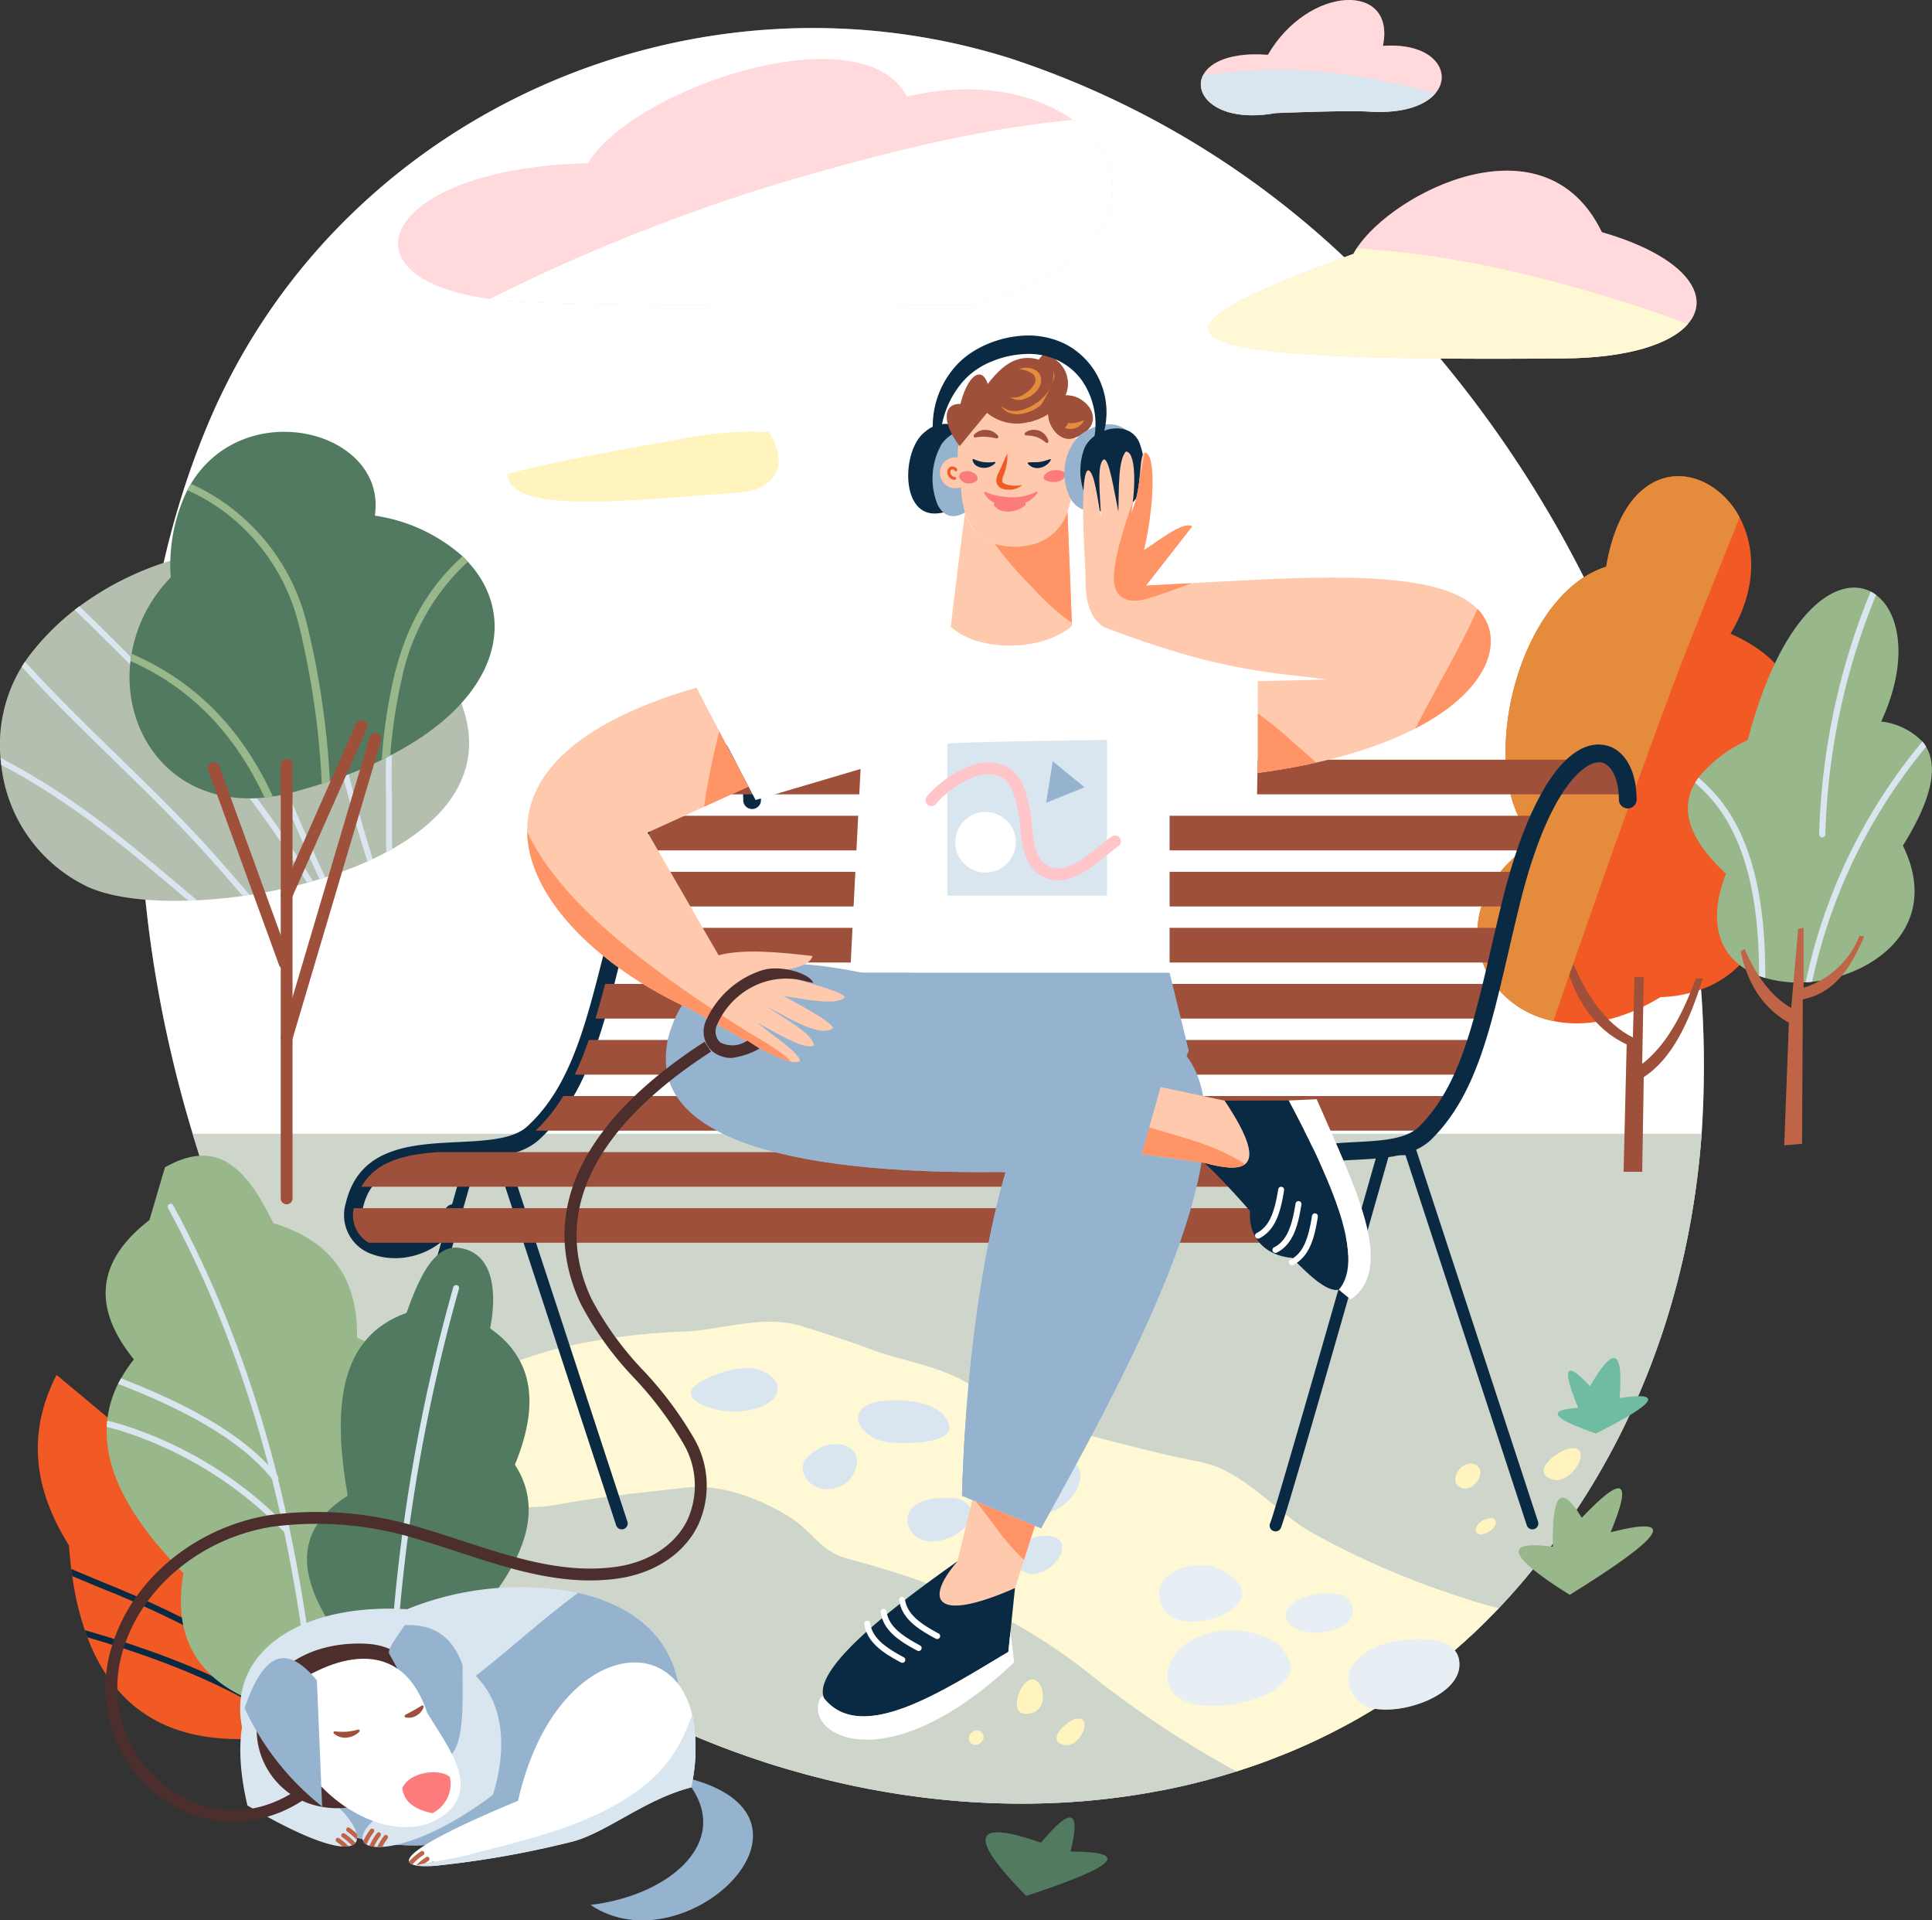 <svg xmlns="http://www.w3.org/2000/svg" xmlns:xlink="http://www.w3.org/1999/xlink" width="216.684" height="215.339" viewBox="0 0 216.684 215.339">
  <rect x="0" y="0" width="216.684" height="215.339" fill="#333333" stroke="none"/>
  <defs>
    <clipPath id="clip-path">
      <path id="Path_732" data-name="Path 732" d="M296.635,362.072c-30.686,8.878-19.09,27.573-.828,35.985,4.227,2.223,11.019,6.8,12.437,5.886-.047-.929-2.867-2.713-4.809-4.313,2.624,1.448,5.411,3.086,6.385,2.571-.247-1.425-3.054-2.813-5.307-4.393,2.892,1.587,6.225,3.542,7.462,2.4-.535-.852-3.229-2.27-5.556-3.565,2.594.413,6.221,1.129,6.881.083-.818-.82-5.48-1.849-8.208-2.82,1.476-.185,4.215-.434,4.56-1.742-4.031-.481-7.873-.8-10.531-.083l-7.961-13.764,11.276-5.141-5.8-11.11Z" transform="translate(-277.649 -362.07)" fill="none"/>
    </clipPath>
    <clipPath id="clip-path-2">
      <path id="Path_737" data-name="Path 737" d="M597.789,263.316c-5.548-.8-11.432-.662-25.032-5.886-2.366-1.548-1.981-4.724-2.093-6.728-.281-4.994-.437-10.738.347-10.851.7.168,1.016,3.111,1.435,5.307-.117-2.711-.5-6.065.309-6.523.6-.111,1.118,3.365,1.633,5.859.07-2.7-.026-5.767.845-6.745,1.12.023,1.125,3.853.592,6.909,1.354-3.035.765-6.444,1.521-6.8,1.3.094,1.041,6.155-.085,10.944,2.03-1.3,4.406-3.243,5.407-2.654l-5.181,6.634c15.994-.773,32.971-2.547,37.505,2.986,4,4.881-1.84,14.912-24.964,18.021V263.508l7.76-.194Z" transform="translate(-570.434 -237.75)" fill="none"/>
    </clipPath>
  </defs>
  <g id="audiobook_features" style="isolation: isolate">
    <g id="Layer_2" data-name="Layer 2" transform="translate(0 0)">
      <g id="Layer_1" data-name="Layer 1" transform="translate(0 0)">
        <g id="Group_143" data-name="Group 143">
          <path id="Path_581" data-name="Path 581" d="M248.69,138.741c-1.34,17.949-7.5,35.188-19.761,49.849-.273.326-.543.643-.822.963s-.549.63-.828.941c-.251.279-.5.558-.756.828-.192.207-.385.4-.577.611-.266.279-.53.552-.8.822s-.53.543-.8.809-.543.53-.816.79-.543.518-.822.769-.552.511-.828.756c-.245.219-.49.43-.73.643-.053.047-.106.094-.16.138s-.085.079-.132.113c-.5.424-.995.843-1.5,1.254a68.21,68.21,0,0,1-7.343,5.188h-.006a1.118,1.118,0,0,1-.113.072c-.285.172-.571.345-.856.511l-.856.5c-.292.166-.577.326-.869.483q-.936.517-1.876.995c-.319.166-.643.326-.963.483s-.65.317-.975.471-.65.3-.975.451c-.65.292-1.308.584-1.97.856-.332.138-.662.273-.995.4s-.662.266-.995.392c-.285.113-.571.219-.856.326-.085.034-.173.06-.258.094-.884.322-1.778.62-2.677.909-.085.028-.168.06-.253.087l-1.161.358c-.392.119-.775.226-1.167.339-.43.119-.863.238-1.293.351a.249.249,0,0,1-.034.006l-1.327.339c-.816.192-1.638.379-2.462.549-.518.106-1.041.213-1.565.3-.445.085-.888.166-1.333.239h-.019c-.458.079-.909.153-1.359.219s-.909.132-1.359.192c-.385.053-.769.1-1.154.147-.16.019-.311.04-.464.053-.377.047-.75.079-1.12.119-.451.047-.909.085-1.361.126l-1.393.1c-.385.026-.769.047-1.154.066-.537.026-1.067.053-1.606.066-.458.019-.922.026-1.38.034s-.928.013-1.386.013-.935-.006-1.406-.013c-.784-.013-1.559-.034-2.334-.066-.339-.013-.684-.034-1.022-.053-.543-.026-1.088-.06-1.631-.1l-.756-.06c-.4-.034-.79-.066-1.188-.106s-.8-.072-1.195-.119q-4.456-.479-8.868-1.386c-.345-.066-.69-.138-1.035-.219-.537-.119-1.075-.239-1.612-.364-.452-.106-.9-.213-1.352-.332-.822-.207-1.653-.417-2.468-.65-.358-.1-.709-.2-1.061-.3-.232-.066-.458-.132-.684-.2-.439-.126-.875-.266-1.314-.4-.458-.138-.909-.285-1.359-.439-.219-.072-.439-.145-.65-.219-.5-.166-1-.339-1.5-.518q-2.019-.716-4-1.525c-.285-.113-.571-.232-.85-.351-1.12-.464-2.23-.948-3.322-1.459-.3-.138-.611-.285-.916-.424-1.525-.722-3.024-1.486-4.5-2.281-.662-.358-1.327-.724-1.976-1.095q-3.741-2.131-7.256-4.583c-.251-.172-.5-.345-.743-.517q-1.214-.866-2.387-1.757c-.856-.65-1.7-1.32-2.528-2-.345-.279-.684-.558-1.016-.843-.3-.258-.611-.518-.909-.775q-.875-.757-1.731-1.531c-.319-.3-.63-.584-.935-.875-.219-.207-.439-.411-.65-.618-.16-.153-.319-.3-.471-.451q-.706-.7-1.393-1.393c-.571-.584-1.135-1.18-1.691-1.778q-.457-.489-.894-.988c-.241-.268-.471-.541-.7-.811-.2-.224-.4-.441-.594-.669-.385-.458-.769-.916-1.148-1.38s-.756-.935-1.12-1.406q-.4-.5-.775-1.016a.979.979,0,0,1-.085-.113q-.31-.4-.6-.809c-.4-.543-.8-1.1-1.188-1.659-.471-.69-.941-1.386-1.393-2.089-.047-.079-.1-.153-.147-.232-.266-.4-.517-.816-.775-1.227l-.577-.935q-.4-.636-.775-1.28-.466-.776-.922-1.572c-.273-.471-.543-.941-.809-1.42-.232-.4-.451-.8-.671-1.208a2.45,2.45,0,0,1-.132-.245q-.457-.837-.9-1.672c-.113-.213-.226-.424-.332-.637-.226-.417-.445-.843-.65-1.267-.16-.3-.3-.6-.451-.9-.213-.4-.411-.816-.611-1.233-.119-.238-.232-.483-.345-.73-.266-.537-.517-1.082-.762-1.625-.066-.126-.126-.258-.185-.392-.213-.471-.424-.941-.637-1.412-.153-.345-.3-.7-.458-1.041-.43-.995-.85-2-1.261-3.011-.185-.451-.364-.9-.543-1.352l-.16-.417c-.245-.611-.477-1.233-.709-1.851-.273-.716-.53-1.433-.79-2.155s-.511-1.446-.756-2.17c-.49-1.452-.963-2.918-1.406-4.391-7.933-26.167-8.544-55.209,1.738-79.638,14.59-34.694,54.217-52.24,89.988-40.945A99.947,99.947,0,0,1,208.61,40.456a121.96,121.96,0,0,1,10.759,11.355,129.554,129.554,0,0,1,26.041,51.056,114.428,114.428,0,0,1,3.278,35.872Z" transform="translate(-57.841 -11.609)" fill="#fff"/>
          <path id="Path_582" data-name="Path 582" d="M270.739,596.96c-1.339,17.949-7.5,35.188-19.761,49.849-.273.326-.543.643-.822.963s-.549.63-.828.941c-.251.279-.5.558-.756.828-.192.207-.385.4-.577.611-.266.279-.53.552-.8.822s-.53.543-.8.809-.543.53-.816.79-.543.517-.822.769-.552.511-.828.756c-.245.219-.49.43-.73.643-.053.047-.106.094-.16.138s-.085.079-.132.113c-.5.424-.995.843-1.5,1.254a68.21,68.21,0,0,1-7.343,5.188,1.2,1.2,0,0,1-.119.072c-.285.173-.571.345-.856.511l-.856.5c-.292.166-.577.326-.869.483q-.936.518-1.876.995c-.319.166-.643.326-.963.483s-.65.317-.975.471-.65.3-.975.451c-.65.292-1.308.583-1.97.856-.332.138-.662.273-.995.4s-.662.266-.995.392c-.285.113-.571.219-.856.326-.085.034-.173.06-.258.094q-1.463.527-2.933.995l-1.161.358c-.392.119-.775.226-1.167.339-.43.119-.863.238-1.293.351a.244.244,0,0,1-.034.006l-1.327.339c-.816.192-1.638.379-2.462.549-.517.106-1.041.213-1.565.3-.445.085-.888.166-1.333.238h-.019c-.458.079-.909.153-1.359.219s-.909.132-1.359.192c-.385.053-.769.1-1.154.147-.16.019-.311.041-.464.053-.377.047-.75.079-1.12.119-.451.047-.909.085-1.361.126l-1.393.1c-.385.026-.769.047-1.154.066-.537.026-1.067.053-1.606.066-.458.019-.922.026-1.38.034s-.929.013-1.386.013-.941-.006-1.406-.013c-.784-.013-1.559-.034-2.334-.066-.339-.013-.684-.034-1.022-.053-.543-.026-1.088-.06-1.631-.1l-.756-.06c-.4-.034-.79-.066-1.188-.107s-.8-.072-1.195-.119q-4.456-.479-8.868-1.386c-.345-.066-.69-.138-1.035-.219-.537-.119-1.075-.239-1.612-.364-.451-.106-.9-.213-1.352-.332-.822-.206-1.653-.417-2.468-.649-.358-.1-.709-.2-1.061-.3-.232-.066-.458-.132-.684-.2-.439-.126-.875-.266-1.314-.4-.458-.138-.909-.285-1.359-.439-.219-.072-.439-.145-.65-.219-.5-.166-1-.339-1.5-.518q-2.019-.716-4-1.525c-.285-.113-.571-.232-.85-.351-1.12-.464-2.23-.948-3.322-1.459-.3-.138-.611-.285-.916-.424-1.525-.722-3.024-1.486-4.5-2.281-.662-.358-1.327-.724-1.976-1.095q-3.741-2.131-7.256-4.583c-.251-.172-.5-.345-.743-.517q-1.214-.866-2.387-1.757c-.856-.65-1.7-1.32-2.528-2-.345-.279-.684-.558-1.016-.843-.3-.258-.611-.518-.909-.775q-.875-.767-1.731-1.531c-.319-.3-.63-.583-.935-.875-.219-.207-.439-.411-.65-.618-.16-.153-.319-.3-.471-.451q-.706-.7-1.393-1.393c-.571-.583-1.135-1.18-1.691-1.778q-.457-.489-.894-.988-.658-.735-1.286-1.48c-.4-.458-.784-.916-1.161-1.38s-.756-.935-1.12-1.406q-.4-.5-.775-1.016a.975.975,0,0,1-.085-.113q-.31-.4-.6-.809c-.4-.543-.8-1.1-1.188-1.659-.471-.69-.941-1.386-1.393-2.089-.047-.079-.1-.153-.147-.232-.266-.4-.518-.816-.775-1.227l-.577-.935q-.4-.636-.775-1.28-.466-.776-.922-1.572c-.273-.471-.543-.941-.809-1.42-.232-.4-.451-.8-.671-1.208a2.444,2.444,0,0,1-.132-.245c-.3-.558-.6-1.114-.9-1.672-.113-.213-.226-.424-.332-.637-.226-.417-.445-.843-.65-1.267-.16-.3-.3-.6-.451-.9-.213-.4-.411-.816-.611-1.233-.119-.239-.232-.483-.345-.73-.266-.537-.517-1.082-.762-1.625-.066-.126-.126-.258-.185-.392-.213-.471-.424-.941-.637-1.412-.153-.345-.3-.7-.458-1.041-.43-.995-.85-2-1.261-3.011-.185-.451-.364-.9-.543-1.352l-.16-.417c-.245-.611-.477-1.233-.709-1.851-.273-.716-.53-1.433-.79-2.155s-.511-1.446-.756-2.17c-.49-1.452-.963-2.918-1.406-4.391H270.745Z" transform="translate(-79.889 -469.828)" fill="#b4bfaf"/>
          <path id="Path_583" data-name="Path 583" d="M274.2,58.626s-37.818.273-50.415-.311c-1.378-.064-2.654-.175-3.825-.343-17.553-2.362-11.877-14.692,10.985-15.216,5.192-8.531,30.829-17.016,35.787-7.469,7.76-1.844,14.448-.381,18.6,2.615,7.547,5.431,6.738,15.908-11.127,20.726Z" transform="translate(-165.017 -24.453)" fill="#ffc5c8"/>
          <path id="Path_584" data-name="Path 584" d="M690.163,107.072c-1.9,2.183-6.559,3.78-13.843,3.846q-7.75.07-13.924.013c-32.192-.285-32.961-3.243-10.759-11.355.339-.126.677-.251,1.029-.379.107-.2.226-.411.364-.618,4.012-6.208,21.073-15.091,27.494-1.817,9.332,2.694,12.424,7.124,9.639,10.307Z" transform="translate(-500.866 -70.727)" fill="#ffc5c8"/>
          <path id="Path_585" data-name="Path 585" d="M293.048,217.393c-12.352.882-25.564,2.487-25.8-2.1a2.967,2.967,0,0,1,.026-.524c.43-2.971,4.551-7.735,13.287-6.64,7.017-4.313,13.513-1.254,16.013,2.468,2.023,3,1.452,6.434-3.529,6.791Z" transform="translate(-210.34 -162.149)" fill="#fff"/>
          <path id="Path_586" data-name="Path 586" d="M303.675,728.057c-.266.279-.53.552-.8.822s-.53.543-.8.809-.543.53-.816.79-.543.517-.822.769-.552.511-.828.756c-.245.219-.49.43-.73.643-.053.047-.106.094-.16.138s-.085.079-.132.113c-.5.424-.995.843-1.5,1.254a68.219,68.219,0,0,1-7.343,5.188,1.189,1.189,0,0,1-.119.072c-.285.172-.571.345-.856.511l-.856.5c-.292.166-.577.326-.869.483q-.936.517-1.876.995c-.32.166-.643.326-.963.483s-.65.317-.975.471-.65.3-.975.452c-.65.292-1.308.583-1.97.856-.332.138-.662.273-.995.4s-.662.266-.995.392c-.285.113-.571.219-.856.326-.085.034-.172.06-.258.094q-1.463.527-2.933.995a112.99,112.99,0,0,1-16.39-10.865c-8.246-6.574-16.954-10.282-26.932-12.9-3.529-.929-3.959-2.979-6.8-4.756-3.4-2.13-7.748-3.72-11.521-3.309-4.79.524-9.545,1.007-14.5,1.91-2.879.53-5.36.16-8.231.138-3.158-.026-7.462,2.368-10.621,1.127h-.013a5.066,5.066,0,0,1-.7-.351c-2.117-1.3-4.411-5.578-5.759-8.35-.207-.417-.385-.8-.537-1.135,9.219-1.719,17.346-6.8,26.4-9.068a73.242,73.242,0,0,1,13.883-1.772c4.251-.245,8.789-1.91,12.989-.59,2.641.822,5.339,1.7,7.892,2.647,3.654,1.367,8.755,1.989,11.847,4.564,2.607,2.168,3.018,3.237,6.236,3.688a48.92,48.92,0,0,1,6.129,1.308c4.266,1.107,8.112,2.136,12.45,2.986,4.934.963,8.278,5.367,12.412,7.826a93.729,93.729,0,0,0,17.44,7.515c1.239.424,2.487.775,3.748,1.076Z" transform="translate(-135.572 -547.733)" fill="#fff4bd"/>
          <path id="Path_587" data-name="Path 587" d="M312.27,83.874s-37.818.273-50.415-.311c-1.378-.064-2.654-.175-3.825-.343a207.167,207.167,0,0,1,32.324-12.925c9.586-2.809,21.367-6.052,33.041-7.145,7.547,5.431,6.738,15.908-11.127,20.726Z" transform="translate(-203.084 -49.701)" fill="#fff"/>
          <path id="Path_588" data-name="Path 588" d="M627.575,860.348c-1.061-1.252-3.267-1.77-4.809-1.942-2.632-.294-6.355.779-7.618,3.369-1.31,2.685.4,4.574,3.041,4.962a14.271,14.271,0,0,0,7-.9,6.438,6.438,0,0,0,3.022-2.232c.586-.9.426-1.753-.635-3.254Z" transform="translate(-483.795 -675.558)" fill="#dae6ef"/>
          <path id="Path_589" data-name="Path 589" d="M683.9,842.336a1.881,1.881,0,0,0-.4-3.312,8.056,8.056,0,0,0-5,.615c-2.025,1.078-1.525,2.967.611,3.465A6.351,6.351,0,0,0,683.9,842.336Z" transform="translate(-533.008 -660.197)" fill="#dae6ef"/>
          <path id="Path_590" data-name="Path 590" d="M690.163,139.273c-1.9,2.183-6.559,3.78-13.843,3.846q-7.75.07-13.924.013c-32.192-.285-32.961-3.243-10.759-11.355.339-.126.677-.251,1.029-.379.107-.2.226-.411.364-.618,10.614.6,21.12,3.165,31.276,6.427,1.97.637,3.933,1.3,5.857,2.064Z" transform="translate(-500.866 -102.928)" fill="#fff4bd"/>
          <path id="Path_591" data-name="Path 591" d="M616.6,824.247c-2.451-.669-7.211.6-5.944,4.153.865,2.424,3.972,2.236,5.908,1.653,2.121-.639,6.027-3.137.038-5.808Z" transform="translate(-480.443 -648.576)" fill="#dae6ef"/>
          <path id="Path_592" data-name="Path 592" d="M713.035,870.842h-.006a3.031,3.031,0,0,1-1.685-.756c-2.867-2.958-.319-5.313,2.274-6.342,1.593-.63,6.747-1.446,8.391.543a2.035,2.035,0,0,1,.458.9c.909,3.833-5.844,6.3-9.432,5.652Z" transform="translate(-558.863 -679.235)" fill="#dae6ef"/>
          <path id="Path_593" data-name="Path 593" d="M658.734,10.471c-1.107,1.308-3.535,2.281-7.39,2.042-2.632-.166-10.552.166-10.552.166-6.333,1.148-9.319-1.964-8.08-4.291.762-1.427,3.111-2.56,7.243-2.243,4.545-7.826,14.407-8.206,12.9-1C658.534,4.715,660.717,8.131,658.734,10.471Z" transform="translate(-497.755 0.003)" fill="#ffc5c8"/>
          <path id="Path_594" data-name="Path 594" d="M652.85,5.145c5.684-.43,7.867,2.986,5.884,5.326-1.107,1.308-3.535,2.281-7.39,2.042-2.632-.166-10.552.166-10.552.166-6.333,1.148-9.319-1.964-8.08-4.291.762-1.427,3.111-2.56,7.243-2.243,4.545-7.826,14.407-8.206,12.9-1Z" transform="translate(-497.755 0.003)" fill="#fff" opacity="0.35"/>
          <path id="Path_595" data-name="Path 595" d="M245.4,102.87a114.427,114.427,0,0,1,3.278,35.872c-1.34,17.949-7.5,35.188-19.761,49.849-.273.326-.543.643-.822.963s-.549.63-.828.941c-.251.279-.5.558-.756.828-.192.207-.385.4-.577.611-.266.279-.53.552-.8.822s-.53.543-.8.809-.543.53-.816.79-.543.517-.822.769-.552.511-.828.756c-.245.219-.49.43-.73.643-.053.047-.107.094-.16.138a2.034,2.034,0,0,1,.458.9c.909,3.833-5.844,6.3-9.432,5.652a1.187,1.187,0,0,1-.119.072c-.285.173-.571.345-.856.511l-.856.5c-.292.166-.577.326-.869.483q-.936.518-1.876.995c-.319.166-.643.326-.963.483s-.65.317-.975.471-.65.3-.975.452c-.65.292-1.308.583-1.97.856-.332.138-.662.273-.995.4s-.662.266-.995.392c-.285.113-.571.219-.856.326-.085.034-.173.06-.258.094-.884.322-1.778.62-2.677.909-.085.028-.168.06-.253.087l-1.161.358c-.392.119-.775.226-1.167.339-.43.119-.863.238-1.293.351a.247.247,0,0,1-.034.006l-1.327.339c-.816.192-1.638.379-2.462.549-.517.107-1.041.213-1.565.3-.445.085-.888.166-1.333.239h-.019c-.458.079-.909.153-1.359.219s-.909.132-1.359.192c-.385.053-.769.1-1.154.147-.16.019-.311.04-.464.053-.377.047-.75.079-1.12.119-.451.047-.909.085-1.361.126l-1.393.1c-.385.026-.769.047-1.154.066-.537.026-1.067.053-1.606.066-.458.019-.922.026-1.38.034s-.929.013-1.386.013-.941-.006-1.406-.013c-.784-.013-1.559-.034-2.334-.066-.339-.013-.684-.034-1.022-.053-.543-.026-1.088-.06-1.631-.1l-.756-.06c-.4-.034-.79-.066-1.188-.106s-.8-.072-1.195-.119q-4.456-.479-8.868-1.386c-.345-.066-.69-.138-1.035-.219-.537-.119-1.075-.239-1.612-.364-.451-.107-.9-.213-1.352-.332-.822-.207-1.653-.417-2.468-.65-.358-.1-.709-.2-1.061-.3-.232-.066-.458-.132-.684-.2-.439-.126-.875-.266-1.314-.4-.458-.138-.909-.285-1.359-.439-.219-.072-.439-.145-.65-.219-.5-.166-1-.339-1.5-.518q-2.019-.716-4-1.525c-.285-.113-.571-.232-.85-.351-1.12-.464-2.23-.948-3.322-1.459-.3-.138-.611-.285-.916-.424-1.525-.722-3.024-1.486-4.5-2.281-.662-.358-1.327-.724-1.976-1.095q-3.741-2.131-7.256-4.583-.377-.259-.743-.518-1.214-.866-2.387-1.757c-.856-.65-1.7-1.32-2.528-2-.345-.279-.684-.558-1.016-.843-.3-.258-.611-.518-.909-.775q-.875-.757-1.731-1.531c-.319-.3-.63-.584-.935-.875-.219-.207-.439-.411-.65-.618-.16-.153-.319-.3-.471-.451q-.706-.7-1.393-1.393c-.571-.584-1.135-1.18-1.691-1.778q-.457-.489-.894-.988c-.241-.268-.471-.541-.7-.811-.2-.224-.4-.441-.594-.669a5.077,5.077,0,0,1-.7-.351c-2.117-1.3-4.41-5.578-5.759-8.35-.266-.4-.518-.816-.775-1.227l-.577-.935q-.4-.636-.775-1.28-.466-.776-.922-1.572c-.273-.471-.543-.941-.809-1.42-.232-.4-.451-.8-.671-1.207a2.45,2.45,0,0,1-.132-.245q-.457-.837-.9-1.672c-.113-.213-.226-.424-.332-.637-.226-.417-.445-.843-.65-1.267-.16-.3-.3-.6-.451-.9-.213-.4-.411-.816-.611-1.233-.119-.238-.232-.483-.345-.73-.266-.537-.518-1.082-.762-1.625-.066-.126-.126-.258-.185-.392-.213-.471-.424-.941-.637-1.412-.153-.345-.3-.7-.458-1.041-.43-.995-.85-2-1.261-3.011-.185-.451-.364-.9-.543-1.352l-.16-.417c-.245-.611-.477-1.233-.709-1.851-.273-.716-.53-1.433-.79-2.155s-.511-1.446-.756-2.17c-.49-1.452-.963-2.918-1.406-4.391C71.511,112.581,70.9,83.539,81.182,59.11c14.592-34.7,54.219-52.242,89.99-40.947A99.947,99.947,0,0,1,208.6,40.456c.339-.126.677-.251,1.029-.379.106-.2.226-.411.364-.618,4.012-6.208,21.073-15.091,27.494-1.817,9.332,2.694,12.424,7.124,9.639,10.307-1.9,2.183-6.559,3.78-13.843,3.846q-7.75.07-13.924.013A129.554,129.554,0,0,1,245.4,102.865Z" transform="translate(-57.833 -11.609)" fill="#fff" opacity="0.35"/>
          <path id="Path_596" data-name="Path 596" d="M44.006,322.062l-.656.358q-.735.4-1.512.756c-.2.1-.4.185-.6.279a42.834,42.834,0,0,1-4.73,1.791c-.213.072-.424.138-.643.2-.245.079-.49.153-.743.226-.219.06-.445.126-.662.185-1.346.364-2.713.684-4.078.948-.79.153-1.572.292-2.362.411-.258.04-.511.079-.769.113-1.738.245-3.456.4-5.113.49-.339.013-.671.026-.995.034-4.564.147-8.591-.358-11.164-1.493a17.174,17.174,0,0,1-9.818-13.73c-.034-.266-.06-.537-.085-.8a16.775,16.775,0,0,1,2.387-10.2c.113-.192.239-.385.364-.571.16-.232.319-.458.49-.684a27.957,27.957,0,0,1,5.069-5.113c.179-.132.351-.273.537-.4a33.711,33.711,0,0,1,13.811-6c.213-.047.424-.085.643-.119a32.134,32.134,0,0,1,8.538-.345c.245.019.49.047.73.079a27.527,27.527,0,0,1,6.945,1.744,15.016,15.016,0,0,1,5.765,4.027c.192.207.379.417.549.637,2.221,2.713,3.689,6.089,5.345,9.624,3.667,7.814-.358,13.664-7.243,17.559Z" transform="translate(-0.024 -226.862)" fill="#b4bfaf"/>
          <g id="Group_135" data-name="Group 135" transform="translate(0.052 61.533)">
            <path id="Path_597" data-name="Path 597" d="M21.409,414.184c.3.258.611.518.922.775-.339.013-.671.026-.995.034-.119-.107-.239-.207-.358-.3C14.426,409.15,8.237,403.924.515,399.858c-.053-.026-.106-.053-.16-.085-.034-.266-.06-.537-.085-.8.192.106.371.207.549.3,7.795,4.106,14.009,9.353,20.589,14.918Z" transform="translate(-0.27 -375.535)" fill="#dae6ef"/>
            <path id="Path_598" data-name="Path 598" d="M37.038,374.533c-.258.04-.511.079-.769.113-.358-.417-.724-.835-1.088-1.248-.345-.4-.69-.79-1.022-1.173-3.874-4.536-8.225-8.776-12.431-12.876C18.3,356,14.764,352.57,11.48,348.941c.113-.192.239-.385.364-.571,3.316,3.661,6.879,7.13,10.342,10.5,4.225,4.112,8.582,8.359,12.478,12.921q.5.578,1.016,1.167c.451.517.916,1.041,1.361,1.572Z" transform="translate(-9.093 -335.711)" fill="#dae6ef"/>
            <path id="Path_599" data-name="Path 599" d="M66.046,350.078c-.219.06-.445.126-.662.185a119.414,119.414,0,0,0-18.626-23.3c-1.075-1.029-2.136-2.089-3.263-3.209-1.346-1.34-2.739-2.732-4.185-4.093.179-.132.351-.273.537-.4,1.42,1.34,2.792,2.707,4.112,4.027,1.129,1.12,2.189,2.183,3.256,3.2a119.635,119.635,0,0,1,18.832,23.588Z" transform="translate(-30.996 -312.801)" fill="#dae6ef"/>
            <path id="Path_600" data-name="Path 600" d="M120.447,327.041c-.213.072-.424.138-.643.2a204.2,204.2,0,0,1-13.134-36.59c.213-.047.424-.085.643-.119a204.971,204.971,0,0,0,13.134,36.509Z" transform="translate(-84.011 -290.189)" fill="#dae6ef"/>
            <path id="Path_601" data-name="Path 601" d="M155.46,307.488a156.855,156.855,0,0,0,4.232,16.226c-.2.1-.4.185-.6.279a154.619,154.619,0,0,1-4.285-16.358c-.922-4.153-1.876-8.444-3.071-12.5q-.936-3.2-1.97-6.2c.245.019.49.047.73.079q.984,2.875,1.876,5.937c1.195,4.08,2.155,8.384,3.084,12.544Z" transform="translate(-117.932 -288.93)" fill="#dae6ef"/>
            <path id="Path_602" data-name="Path 602" d="M205.21,320.137a95.118,95.118,0,0,0-1.333,17.949c.019.8.013,1.725.013,2.707,0,1.061-.006,2.215.019,3.41l-.656.358c-.034-1.32-.026-2.6-.026-3.767,0-.982.006-1.891-.013-2.694a95.413,95.413,0,0,1,1.346-18.076q.319-1.83.7-3.642c.192.207.379.417.549.637-.219,1.035-.417,2.076-.6,3.118Z" transform="translate(-159.978 -310.534)" fill="#dae6ef"/>
          </g>
          <path id="Path_603" data-name="Path 603" d="M97.481,263.678c-.311.168-.632.33-.952.477a48.946,48.946,0,0,1-5.814,2.375c-.294.1-.594.2-.907.3-1.016.33-2.087.645-3.2.946a18.9,18.9,0,0,1-2.289.483c-.311.047-.622.085-.935.123-10.146,1.031-16.023-7.026-15.035-15.314.028-.268.064-.545.119-.816a16.348,16.348,0,0,1,4.4-8.563,19.164,19.164,0,0,1,1.859-9.771c.128-.247.256-.483.4-.716,6.061-10.056,22.048-5.959,20.63,3.567a18.972,18.972,0,0,1,9.824,4.543c.211.2.411.407.594.615,5.495,5.882,3.974,15.2-8.708,21.75Z" transform="translate(-53.716 -178.947)" fill="#527a60"/>
          <path id="Path_604" data-name="Path 604" d="M84.73,360.226c-.311.047-.622.085-.935.124-3.388-7.288-8.37-12.354-15.035-15.314.028-.268.064-.545.119-.816,7.068,3.045,12.324,8.333,15.849,16.006Z" transform="translate(-54.122 -270.913)" fill="#98b78b"/>
          <path id="Path_605" data-name="Path 605" d="M210.728,293.473a24.668,24.668,0,0,0-7.443,13.285,57.678,57.678,0,0,0-1.263,8.465c-.311.168-.633.33-.952.477a58.062,58.062,0,0,1,1.318-9.087c1.457-6.189,4.038-10.386,7.746-13.753.211.2.411.407.594.615Z" transform="translate(-158.254 -230.49)" fill="#98b78b"/>
          <path id="Path_606" data-name="Path 606" d="M114.709,288.087c-.294.1-.594.2-.907.3a93.552,93.552,0,0,0-2.6-17.912,22.64,22.64,0,0,0-7.335-11.785,21.459,21.459,0,0,0-5.137-3.214c.128-.247.256-.483.4-.716a22.624,22.624,0,0,1,5.392,3.4,23.319,23.319,0,0,1,7.573,12.154,94.372,94.372,0,0,1,2.609,17.774Z" transform="translate(-77.709 -200.504)" fill="#98b78b"/>
          <g id="Group_136" data-name="Group 136" transform="translate(23.302 80.723)">
            <path id="Path_607" data-name="Path 607" d="M148.532,449.54a.662.662,0,0,1-.662-.662V400.262a.662.662,0,0,1,1.325,0v48.616A.662.662,0,0,1,148.532,449.54Z" transform="translate(-139.686 -395.222)" fill="#9e503b"/>
            <path id="Path_608" data-name="Path 608" d="M148.533,399.327a.664.664,0,0,1-.6-.933l8.4-18.96a.663.663,0,0,1,1.212.539l-8.4,18.96A.661.661,0,0,1,148.533,399.327Z" transform="translate(-139.686 -379.04)" fill="#9e503b"/>
            <path id="Path_609" data-name="Path 609" d="M118.065,424.513a.663.663,0,0,1-.624-.437L109.481,402.2a.663.663,0,0,1,1.246-.454l7.961,21.876a.662.662,0,0,1-.4.85A.649.649,0,0,1,118.065,424.513Z" transform="translate(-109.44 -396.568)" fill="#9e503b"/>
            <path id="Path_610" data-name="Path 610" d="M148.525,420.771a.664.664,0,0,1-.637-.852l9.95-33.544a.663.663,0,1,1,1.271.377l-9.95,33.544a.664.664,0,0,1-.637.475Z" transform="translate(-139.678 -384.439)" fill="#9e503b"/>
          </g>
          <path id="Path_611" data-name="Path 611" d="M807.174,289.132c7.073,10.591,1.431,19.667-8.582,20.025-4.477,2.739-8.631,3.375-12.015,2.675a11.154,11.154,0,0,1-1.423-.385c-7.988-2.732-10.612-13.4-.507-19.81-7.094-6.544-2.49-27.483,7.867-30.752,1.7-10.069,7.7-11.728,11.915-8.932a9.272,9.272,0,0,1,3.047,3.412c1.768,3.29,2,8.01-1.016,13.029,9.52,4.319,9.341,11.342.716,20.738Z" transform="translate(-612.369 -197.34)" fill="#f15a24"/>
          <path id="Path_612" data-name="Path 612" d="M913.055,338.34c4.353,8.927-3.037,14.533-10.188,15.259-.243.028-.488.049-.724.055a13.3,13.3,0,0,1-4.534-.488c-.236-.07-.466-.147-.7-.236-3.85-1.469-6.142-5.147-3.706-11.455-3.97-3.678-5.292-7.09-3.467-10.182a5.555,5.555,0,0,1,.39-.592,15.109,15.109,0,0,1,5.516-4.2c3.838-14.569,10.063-18.558,13.789-16.664a3.853,3.853,0,0,1,.6.377c2.715,2,3.706,7.5.577,14.2a7.649,7.649,0,0,1,4.617,2.242,3.678,3.678,0,0,1,.417.586c1.476,2.451.417,6.253-2.6,11.1Z" transform="translate(-699.627 -243.507)" fill="#98b78b"/>
          <path id="Path_613" data-name="Path 613" d="M830.6,527.547l.347-14.275c-3.635-1.716-5.795-5.026-6.964-9.4l.609-.522c1.7,4.187,3.87,7.547,7.051,9.14l.175-6.789h1.046l-.175,9.75c2.741-2.134,4.555-5.6,6.006-9.575h.784c-1.5,4.841-3.418,8.987-6.615,11.055l-.175,10.62H830.6Z" transform="translate(-648.507 -396.153)" fill="#9e503b"/>
          <path id="Path_614" data-name="Path 614" d="M916.762,491.233l.435-.262c1.278,2.96,2.941,5.292,5.222,6.615l.784-8.878.609-.087v6.7a9.869,9.869,0,0,0,6.268-5.833l.522.087c-1.433,3.354-3.214,6.3-6.877,7.051l-.087,16.192-2,.175.522-13.753c-2.813-1.6-4.626-4.251-5.4-8.008Z" transform="translate(-721.528 -384.561)" fill="#bf6447"/>
          <path id="Path_615" data-name="Path 615" d="M807.482,255.363c-2.9,7.273-5.893,14.518-8.574,21.8-4.249,11.506-8.3,23.085-12.322,34.671a11.147,11.147,0,0,1-1.423-.385c-7.988-2.732-10.612-13.4-.507-19.81-7.094-6.544-2.49-27.483,7.867-30.752,1.7-10.069,7.7-11.728,11.915-8.932a9.27,9.27,0,0,1,3.048,3.412Z" transform="translate(-612.377 -197.34)" fill="#e58c3c"/>
          <path id="Path_616" data-name="Path 616" d="M964.471,391.006a61.374,61.374,0,0,0-12.786,26.359c-.243.028-.488.049-.724.055a62.011,62.011,0,0,1,13.093-27A3.678,3.678,0,0,1,964.471,391.006Z" transform="translate(-748.444 -307.274)" fill="#dae6ef"/>
          <path id="Path_617" data-name="Path 617" d="M900.6,431.9c-.236-.07-.466-.147-.7-.236.021-7.967-1.288-15.64-5.85-20.383a17.122,17.122,0,0,0-1.323-1.254,5.543,5.543,0,0,1,.39-.592c.481.411.96.871,1.435,1.365C899.319,415.74,900.642,423.7,900.6,431.9Z" transform="translate(-702.615 -322.235)" fill="#dae6ef"/>
          <path id="Path_618" data-name="Path 618" d="M964.437,311.827a76.142,76.142,0,0,0-5.69,26.859.348.348,0,0,1-.349.341h-.006a.352.352,0,0,1-.341-.356,77.115,77.115,0,0,1,5.78-27.221,3.858,3.858,0,0,1,.6.377Z" transform="translate(-754.024 -245.121)" fill="#dae6ef"/>
          <path id="Path_619" data-name="Path 619" d="M187.034,449.611a7.221,7.221,0,0,1-2.421-.4,4.638,4.638,0,0,1-3.052-5.812c1.5-6.259,7.371-6.549,12.552-6.8,3.192-.158,6.208-.307,7.794-1.765,4.819-4.43,6.532-11.257,8.7-19.9.437-1.738.89-3.55,1.393-5.439,3.605-13.549,8.606-17.891,12.122-17.433,2.387.313,3.989,2.79,3.989,6.163a.995.995,0,1,1-1.989,0c0-2.33-.907-4.014-2.257-4.191-1.912-.253-6.429,2.771-9.941,15.972-.5,1.878-.952,3.682-1.386,5.411-2.249,8.968-4.025,16.051-9.283,20.885-2.119,1.949-5.484,2.113-9.045,2.289-4.919.243-9.566.471-10.716,5.277a2.677,2.677,0,0,0,1.787,3.476,6.3,6.3,0,0,0,7.439-3.222.994.994,0,0,1,1.789.869,8.3,8.3,0,0,1-7.477,4.626Z" transform="translate(-142.764 -308.532)" fill="#0a2a44"/>
          <path id="Path_620" data-name="Path 620" d="M189.739,645.531a.672.672,0,0,1-.354-.1.662.662,0,0,1-.232-.871c.5-1.19,7.545-25.773,12.169-42.056a.662.662,0,0,1,.639-.481H204.8a.662.662,0,0,1,.63.456l13.749,41.956a.663.663,0,1,1-1.261.413l-13.6-41.5h-1.855c-3.623,12.754-11.728,41.189-12.162,41.877a.66.66,0,0,1-.562.309Z" transform="translate(-148.814 -473.81)" fill="#0a2a44"/>
          <g id="Group_137" data-name="Group 137" transform="translate(39.617 85.187)">
            <path id="Path_621" data-name="Path 621" d="M459.987,403.887H352.51A11.992,11.992,0,0,1,356.092,400H458.5a5.688,5.688,0,0,1,1.486,3.887Z" transform="translate(-317.06 -400)" fill="#9e503b"/>
            <path id="Path_622" data-name="Path 622" d="M439.007,429.52a38.961,38.961,0,0,0-1.546,3.887H338.33A38.854,38.854,0,0,1,340,429.52H439Z" transform="translate(-305.9 -423.233)" fill="#9e503b"/>
            <path id="Path_623" data-name="Path 623" d="M429.455,459.04c-.322,1.071-.635,2.228-.937,3.45-.038.145-.072.29-.1.437H329.14c.032-.145.072-.29.111-.437.328-1.225.662-2.379,1.007-3.45h99.195Z" transform="translate(-298.667 -446.467)" fill="#9e503b"/>
            <path id="Path_624" data-name="Path 624" d="M421.912,488.55c-.315,1.335-.615,2.634-.909,3.887H321.61c.315-1.252.635-2.551.975-3.887Z" transform="translate(-292.741 -469.692)" fill="#9e503b"/>
            <path id="Path_625" data-name="Path 625" d="M414.167,518.07c-.322,1.348-.647,2.649-.988,3.887H313.65c.373-1.237.726-2.538,1.08-3.887Z" transform="translate(-286.476 -492.925)" fill="#9e503b"/>
            <path id="Path_626" data-name="Path 626" d="M403.885,547.59a39.052,39.052,0,0,1-1.446,3.887h-99.7a37.6,37.6,0,0,0,1.565-3.887h99.582Z" transform="translate(-277.89 -516.159)" fill="#9e503b"/>
            <path id="Path_627" data-name="Path 627" d="M385,577.11a18.675,18.675,0,0,1-2.875,3.88H282.1a19,19,0,0,0,3.1-3.88H385Z" transform="translate(-261.645 -539.392)" fill="#9e503b"/>
            <path id="Path_628" data-name="Path 628" d="M299.759,606.63c-3.267.262-6.357.941-7.89,3.88H190.37c1.657-2.939,5-3.616,8.538-3.88Z" transform="translate(-189.45 -562.625)" fill="#9e503b"/>
            <path id="Path_629" data-name="Path 629" d="M298,636.142v.539a6.825,6.825,0,0,1-3.163,3.339H187.8a3.534,3.534,0,0,1-1.682-3.88H298Z" transform="translate(-186.052 -585.851)" fill="#9e503b"/>
          </g>
          <path id="Path_630" data-name="Path 630" d="M663.507,449.578a6.263,6.263,0,0,1-1.968-.3c-2.534-.839-3.725-3.092-3.109-5.88,1.386-6.272,7.094-6.576,11.679-6.819,2.928-.155,5.695-.3,7.141-1.74,4.457-4.43,6.044-11.264,8.05-19.914.4-1.736.824-3.55,1.288-5.437,2.818-11.445,7.043-17.976,11.242-17.459,2.317.281,3.814,2.7,3.814,6.172a.995.995,0,0,1-1.989,0c0-2.323-.848-4.048-2.062-4.2-1.719-.2-5.846,2.854-9.07,15.96-.462,1.878-.88,3.682-1.282,5.411-2.079,8.962-3.721,16.043-8.585,20.875-1.985,1.972-5.264,2.147-8.438,2.315-4.517.241-8.785.469-9.843,5.262-.532,2.406.894,3.265,1.791,3.561a5.614,5.614,0,0,0,6.587-3.263,1,1,0,0,1,1.817.818,7.808,7.808,0,0,1-7.06,4.64Z" transform="translate(-518.087 -308.514)" fill="#0a2a44"/>
          <path id="Path_631" data-name="Path 631" d="M669.329,645.531a.672.672,0,0,1-.354-.1.662.662,0,0,1-.232-.871c.5-1.19,7.545-25.773,12.169-42.056a.662.662,0,0,1,.639-.481h2.837a.662.662,0,0,1,.63.456l13.749,41.956a.663.663,0,1,1-1.261.413l-13.6-41.5h-1.855c-3.622,12.754-11.728,41.189-12.162,41.877a.66.66,0,0,1-.562.309Z" transform="translate(-526.269 -473.81)" fill="#0a2a44"/>
          <path id="Path_632" data-name="Path 632" d="M50.842,759.922c-.089.215-.187.43-.292.645a24.778,24.778,0,0,1-1.438,2.6c-.117.194-.236.39-.368.583-.1.16-.209.32-.319.479-11.5,1.972-19.356-1.348-22.941-10.88-.1-.264-.2-.528-.292-.8a32.79,32.79,0,0,1-1.4-6.065c-.049-.264-.083-.535-.117-.8-.1-.848-.194-1.729-.258-2.641-3.78-6.016-4.856-12.324-1.389-19.105l6.253,5.211c6.857.4,11.9,3.535,14.937,9.726,8.955,6.725,10.776,13.77,7.628,21.043Z" transform="translate(-15.687 -569.766)" fill="#f15a24"/>
          <g id="Group_138" data-name="Group 138" transform="translate(7.985 175.922)">
            <path id="Path_633" data-name="Path 633" d="M68.58,868.936c-.117.194-.236.39-.368.584-7.49-5.288-16.215-8.329-23.26-10.4-.1-.264-.2-.528-.292-.8C51.831,860.39,60.841,863.476,68.58,868.936Z" transform="translate(-43.139 -851.45)" fill="#0a2a44"/>
            <path id="Path_634" data-name="Path 634" d="M64.69,840.295c-.089.215-.187.43-.292.645-1.244-.909-2.515-1.793-3.827-2.6a116.578,116.578,0,0,0-18.362-9.581c-1.508-.6-3.05-1.244-4.572-1.889-.049-.264-.083-.535-.117-.8,1.646.694,3.32,1.4,4.947,2.057a117.479,117.479,0,0,1,18.473,9.628c1.286.8,2.536,1.668,3.752,2.549Z" transform="translate(-37.52 -826.06)" fill="#0a2a44"/>
          </g>
          <path id="Path_635" data-name="Path 635" d="M80.712,671.658c-12.367-1.41-18.008-6.738-16.326-16.326-5.752-5.786-8.83-11.276-8.608-16.39.006-.236.028-.473.055-.7a11.755,11.755,0,0,1,1.216-4.14c.1-.209.215-.409.334-.618a15.084,15.084,0,0,1,1.446-2.119c-4.7-5.8-4.232-11.025,1.738-15.632l1.738-5.906c6.268-3.584,9.441.743,12.158,6.253,6.031,1.834,9.539,5.8,9.379,12.852,15.764,6.314,11.464,29.875-3.126,42.727Z" transform="translate(-43.806 -478.924)" fill="#98b78b"/>
          <path id="Path_636" data-name="Path 636" d="M171.123,707.317c-8.778-8.955-13.481-17.1-4.864-22.578-1.7-9.784-1.037-17.783,6.6-20.5,1.325-3.7,3.026-7.712,5.906-7.294,4.07.588,4.191,5.356,3.473,9.032,5.169,3.606,5.369,8.955,2.779,15.284C189.93,688.8,182.521,697.819,171.123,707.317Z" transform="translate(-127.266 -517.018)" fill="#527a60"/>
          <path id="Path_637" data-name="Path 637" d="M204.721,723.918h-.015a.331.331,0,0,1-.317-.345,197.949,197.949,0,0,1,7.309-46.627.332.332,0,1,1,.637.185,197.293,197.293,0,0,0-7.281,46.469A.333.333,0,0,1,204.721,723.918Z" transform="translate(-160.866 -532.592)" fill="#dae6ef"/>
          <path id="Path_638" data-name="Path 638" d="M105,693.2a.331.331,0,0,1-.33-.3c-2.072-23.047-7.4-42.207-16.288-58.576a.332.332,0,1,1,.584-.315c8.932,16.449,14.286,35.7,16.366,58.834a.33.33,0,0,1-.3.36H105Z" transform="translate(-69.533 -498.847)" fill="#dae6ef"/>
          <path id="Path_639" data-name="Path 639" d="M80.071,737.218a.361.361,0,0,1-.215.07.344.344,0,0,1-.277-.132c-3.689-4.683-10.414-8.086-17.369-10.789.1-.209.215-.409.334-.618,7.017,2.737,13.811,6.191,17.584,10.976a.362.362,0,0,1-.055.494Z" transform="translate(-48.967 -571.19)" fill="#dae6ef"/>
          <path id="Path_640" data-name="Path 640" d="M76.672,760.623a.329.329,0,0,1-.243.1.317.317,0,0,1-.243-.1,43.692,43.692,0,0,0-18.7-11.513c-.417-.117-.833-.221-1.25-.319.006-.236.028-.473.055-.7.466.1.931.221,1.389.353a44.281,44.281,0,0,1,18.988,11.685A.346.346,0,0,1,76.672,760.623Z" transform="translate(-44.268 -588.773)" fill="#dae6ef"/>
          <path id="Path_641" data-name="Path 641" d="M483.425,223.226a3.405,3.405,0,0,0-3.192.754c-2.6,1.878-2.871,9.43,1.252,9.166C486.9,232.8,486.762,224.444,483.425,223.226Z" transform="translate(-376.464 -175.57)" fill="#0a2a44"/>
          <path id="Path_642" data-name="Path 642" d="M491.721,234.693c1.082,2.017,2.937,1.195,4.166-.111,1.365-1.45,1.527-4.266,1.152-6.323-.543-2.979-3.484-2.33-4.868-.477a7.783,7.783,0,0,0-.452,6.911Z" transform="translate(-386.53 -178.033)" fill="#95b2ce"/>
          <path id="Path_643" data-name="Path 643" d="M293.056,234.137c-12.352.882-25.564,2.487-25.8-2.1,6.9-1.785,13.924-2.9,20.915-4.172a38.373,38.373,0,0,1,8.41-.524C298.608,230.35,298.038,233.779,293.056,234.137Z" transform="translate(-210.348 -178.893)" fill="#fff4bd"/>
          <path id="Path_644" data-name="Path 644" d="M482.677,788.7a8.7,8.7,0,0,0-2.841.264c-1.759.549-2.615,2.013-1.425,3.625,1.806,2.449,7.822-.239,6.414-2.971A2.57,2.57,0,0,0,482.677,788.7Z" transform="translate(-376.098 -620.719)" fill="#dae6ef"/>
          <path id="Path_645" data-name="Path 645" d="M539.291,766.543c-.062-.036-.128-.07-.2-.1-2.6-1.259-6.233.057-6.451,2.832-.164,2.094,1.661,3.495,3.94,3.2,2.517-.324,5.418-4.372,2.707-5.931Z" transform="translate(-419.205 -602.837)" fill="#dae6ef"/>
          <path id="Path_646" data-name="Path 646" d="M537.809,808.655c-2.051-.236-5.484,1.623-3.367,3.657,2.358,2.264,6.676-2.5,3.9-3.535A2.277,2.277,0,0,0,537.809,808.655Z" transform="translate(-420.106 -636.423)" fill="#dae6ef"/>
          <path id="Path_647" data-name="Path 647" d="M454.679,741.9c.06.017.121.032.183.045,1.2.275,8.133.5,7.213-2.042-.96-2.651-5.629-2.815-7.856-2.441a3.872,3.872,0,0,0-1.5.515,1.7,1.7,0,0,0-.807,1.312,1.9,1.9,0,0,0,.437,1.159A4.253,4.253,0,0,0,454.679,741.9Z" transform="translate(-355.673 -580.293)" fill="#dae6ef"/>
          <path id="Path_648" data-name="Path 648" d="M426.873,760.359a3.794,3.794,0,0,0-2.255.443c-1.25.673-2.5,1.746-1.567,3.271,1.218,1.989,4.274,1.633,5.333-.315S428.391,760.555,426.873,760.359Z" transform="translate(-332.705 -598.407)" fill="#dae6ef"/>
          <path id="Path_649" data-name="Path 649" d="M373.363,723.367c.86-1.431-.922-2.954-2.928-3.08a11.163,11.163,0,0,0-5.937,1.838c-2.042,1.567,1.078,2.717,3.079,2.971s4.881-.224,5.786-1.727Z" transform="translate(-286.353 -566.884)" fill="#dae6ef"/>
          <path id="Path_650" data-name="Path 650" d="M778.919,799.367a2.33,2.33,0,0,0-1.337.611c-.349.415-.524,1.095.177,1.207.59.094,1.953-.767,1.723-1.489a.5.5,0,0,0-.564-.33Z" transform="translate(-611.749 -629.129)" fill="#fff4bd"/>
          <path id="Path_651" data-name="Path 651" d="M768.036,770.647c-1.269.128-2.309,2.153-.9,2.709,1.476.583,3.086-2.081,1.423-2.649a1.206,1.206,0,0,0-.518-.06Z" transform="translate(-603.237 -606.521)" fill="#fff4bd"/>
          <path id="Path_652" data-name="Path 652" d="M813.772,765.979c2.292.905,4.892-3.795,2.147-3.433C814.7,762.708,811.4,765.044,813.772,765.979Z" transform="translate(-639.815 -600.135)" fill="#fff4bd"/>
          <path id="Path_653" data-name="Path 653" d="M558.959,904.88a1.508,1.508,0,0,0-.232.015c-1.005.145-3.471,2.338-1.553,2.92C558.951,908.351,560.556,904.925,558.959,904.88Z" transform="translate(-437.962 -712.172)" fill="#fff4bd"/>
          <path id="Path_654" data-name="Path 654" d="M537.577,884.348c1.118.53,1.478,3.633-.907,3.784-1.657.1-1.22-1.876-.679-2.815C536.554,884.339,537.127,884.135,537.577,884.348Z" transform="translate(-421.465 -695.952)" fill="#fff4bd"/>
          <path id="Path_655" data-name="Path 655" d="M511.133,911.11c-.59.013-1.165.724-.765,1.293a.946.946,0,0,0,.079.1c.654.7,1.936-.352,1.252-1.129a.72.72,0,0,0-.566-.26Z" transform="translate(-401.578 -717.075)" fill="#fff4bd"/>
          <path id="Path_656" data-name="Path 656" d="M426.319,520.925c-3.848,8.259-1.572,6.2-5.75,8.067-.483.213-1.054.483-1.738.828-.079.041-.153.079-.232.113a28.173,28.173,0,0,1-6.474,2.315,30.06,30.06,0,0,1-9.777.543c-.147-.013-.279-.034-.411-.047-.471-.053-.935-.119-1.4-.2-.311-.047-.618-.1-.922-.16-.982-.185-1.944-.417-2.9-.69-.385-.107-.775-.219-1.161-.345-.207-.06-.417-.132-.624-.2-.7-.239-1.386-.49-2.07-.769-.339-.138-.684-.279-1.016-.43s-.65-.285-.969-.43c-.153-.072-.3-.147-.458-.219a42.083,42.083,0,0,1-3.946-2.183c-.3-.185-.59-.379-.882-.571-.332-.213-.656-.43-.975-.656a46.675,46.675,0,0,1-5.916-4.881c-.147-.132-.285-.279-.43-.417a48.783,48.783,0,0,1-4.046-4.517c-.424-.524-.843-1.067-1.248-1.619-.245-.332-.483-.656-.716-.995l.571-.047,4.266-.351,10.433-.862.816-.066h35.819l2.155,8.789Z" transform="translate(-292.987 -403.072)" fill="#95b2ce"/>
          <path id="Path_657" data-name="Path 657" d="M424.226,529.933a1.472,1.472,0,0,1-.019.166c-.006.04-.013.085-.019.126-.583,3.363-4.219,4.385-8.237,4.5a63.872,63.872,0,0,1-9.962-.828c-.147-.013-.279-.034-.411-.047-.471-.053-.935-.119-1.4-.2-.311-.047-.618-.1-.922-.16-.982-.185-1.944-.417-2.9-.69-.385-.107-.775-.219-1.161-.345-.207-.06-.417-.132-.624-.2a52.745,52.745,0,0,1-12.052-6.38c-2.475-1.653-7.145-4.206-7.111-7.714a5.2,5.2,0,0,1,.445-2.089,6.629,6.629,0,0,1,2.873-3.011l10.433-.862.816-.066h6.958c9.526,2.355,24.994,6.368,23.3,17.8Z" transform="translate(-298.613 -403.072)" fill="#95b2ce" style="mix-blend-mode: multiply;isolation: isolate"/>
          <path id="Path_658" data-name="Path 658" d="M531.918,243.352s-.011.021-.017.032c-.394.66-1.486.592-2.1.294-.641-.313-.454-1.065-.26-1.676.209-.656.349-1.719,1-2.155s.992.618,1.086,1.082c.141.686.664,1.736.288,2.424Z" transform="translate(-416.628 -188.686)" fill="none" stroke="#000" stroke-miterlimit="10" stroke-width="3.11"/>
          <path id="Path_659" data-name="Path 659" d="M512.254,218.927c-.079,1.352-1.167,1.825-2.387,1.876a9.414,9.414,0,0,1-.524,2.647,5.849,5.849,0,0,1-5.8,3.933c-2.328,0-4.7-.69-5.684-3.827a11,11,0,0,1-.471-2.839,1.733,1.733,0,1,1-.36-3.331c-.113-3.224,1.678-5.433,6.76-6.368,5.081.863,6.845,3.077,6.634,6.327a1.593,1.593,0,0,1,1.832,1.578Z" transform="translate(-389.615 -166.08)" fill="#ffc9ae"/>
          <path id="Path_660" data-name="Path 660" d="M541.275,242.07c.517-.053.877-.006,1.261-.051a6.216,6.216,0,0,0,1.227-.339l.079.092a1.763,1.763,0,0,1-1.2.886,1.379,1.379,0,0,1-1.414-.479l.049-.109Z" transform="translate(-425.972 -190.21)" fill="#0a2a44"/>
          <path id="Path_661" data-name="Path 661" d="M512.272,241.66a4.057,4.057,0,0,0,1.15.354,5.315,5.315,0,0,0,1.278-.026l.057.1a1.72,1.72,0,0,1-1.391.566,1.439,1.439,0,0,1-.773-.247.957.957,0,0,1-.424-.686l.1-.066Z" transform="translate(-403.101 -190.194)" fill="#0a2a44"/>
          <path id="Path_662" data-name="Path 662" d="M549.7,248.165c-.2.409.285.615.6.673.53.1,1.467.036,1.7-.562.243-.637-.611-.752-1.037-.733A1.436,1.436,0,0,0,549.7,248.165Z" transform="translate(-432.601 -194.823)" fill="#fc7c7c"/>
          <path id="Path_663" data-name="Path 663" d="M566.335,247.653a.165.165,0,0,1-.064-.317.555.555,0,0,0,.3-.647c-.036-.1-.085-.158-.145-.166a.375.375,0,0,0-.3.183.166.166,0,1,1-.27-.194.683.683,0,0,1,.618-.319.516.516,0,0,1,.411.381.87.87,0,0,1-.483,1.065.173.173,0,0,1-.066.013Z" transform="translate(-445.329 -193.757)" fill="#f15a24"/>
          <path id="Path_664" data-name="Path 664" d="M499.7,247.117a.87.87,0,0,1-.571-.3.813.813,0,0,1-.2-.758.578.578,0,0,1,.3-.4.626.626,0,0,1,.752.209.167.167,0,1,1-.26.209.293.293,0,0,0-.353-.117.258.258,0,0,0-.121.177.487.487,0,0,0,.126.451.651.651,0,0,0,.33.192.166.166,0,0,1,.049.328.412.412,0,0,1-.051,0Z" transform="translate(-392.656 -193.302)" fill="#f15a24"/>
          <path id="Path_665" data-name="Path 665" d="M505.765,249.382a1.362,1.362,0,0,0,1.363-.236c.249-.324-.03-.664-.309-.846a1.5,1.5,0,0,0-1.237-.143c-.794.281-.368.986.181,1.225Z" transform="translate(-397.572 -195.25)" fill="#fc7c7c"/>
          <path id="Path_666" data-name="Path 666" d="M539.713,226.6a1.664,1.664,0,0,1,2.6.963.173.173,0,0,1-.143.2.17.17,0,0,1-.138-.038l-.017-.015a3.205,3.205,0,0,0-1.009-.609,3.954,3.954,0,0,0-1.182-.185h-.011a.177.177,0,0,1-.166-.185.173.173,0,0,1,.064-.126Z" transform="translate(-424.728 -178.088)" fill="#9e503b"/>
          <path id="Path_667" data-name="Path 667" d="M515.3,227.326a8.24,8.24,0,0,0-1.176-.187,4.572,4.572,0,0,0-1.154.077l-.028,0a.17.17,0,0,1-.2-.136.181.181,0,0,1,.032-.136,1.64,1.64,0,0,1,1.393-.573,1.727,1.727,0,0,1,1.323.677.175.175,0,0,1-.043.245.171.171,0,0,1-.134.03H515.3Z" transform="translate(-403.548 -178.163)" fill="#9e503b"/>
          <path id="Path_668" data-name="Path 668" d="M511.909,190a4.957,4.957,0,0,1-1.923,2.083,6.727,6.727,0,0,1-2.2.909,5.237,5.237,0,0,1-4.664-1.035l-3.071,3.735c-2.03-2.666-1.863-4.809.087-4.73.822-3.237,2.394-4.319,3.065-2.236,1.533-2.01,3.256-3.45,5.718-2.739l.75-.909a7.316,7.316,0,0,1,1.412,1.148A3.29,3.29,0,0,1,511.909,190Z" transform="translate(-392.42 -145.664)" fill="#9e503b"/>
          <path id="Path_669" data-name="Path 669" d="M554.981,212.955a1.713,1.713,0,0,1-1.638-.251,3.179,3.179,0,0,1-1.273-2.441,1.938,1.938,0,0,1,.1-.624l1.327-1.406a2.477,2.477,0,0,1,.5-.053,3.055,3.055,0,0,1,1.712.451c1.638.963,2.274,3.237-.722,4.325Z" transform="translate(-434.504 -163.843)" fill="#9e503b"/>
          <path id="Path_670" data-name="Path 670" d="M525.935,238.77a5.034,5.034,0,0,1-.145,1.587,6.752,6.752,0,0,1-.234.765,2,2,0,0,0-.187.637.329.329,0,0,0,.162.356,1.814,1.814,0,0,0,.615.2,3.286,3.286,0,0,0,1.48-.023,2.133,2.133,0,0,1-1.527.539,1.942,1.942,0,0,1-.882-.175.948.948,0,0,1-.4-.4,1.047,1.047,0,0,1-.111-.545,2.332,2.332,0,0,1,.273-.839l.322-.686.633-1.42Z" transform="translate(-412.964 -187.92)" fill="#f15a24"/>
          <path id="Path_671" data-name="Path 671" d="M524.15,258.871a5.977,5.977,0,0,1-2.875.622,9.688,9.688,0,0,1-1.429-.164,5.673,5.673,0,0,1-1.412-.449l-.009,0a.1.1,0,0,0-.13.121,2.264,2.264,0,0,0,1.2,1.135l-.045.023s-.009.006-.013.009a.164.164,0,0,0-.036.228,1.675,1.675,0,0,0,.835.6,2.286,2.286,0,0,0,.935.094,3.185,3.185,0,0,0,.918-.207,2.432,2.432,0,0,0,.831-.52.131.131,0,0,0,.032-.049.144.144,0,0,0-.079-.187h-.006c.032-.013.064-.023.094-.036a3.03,3.03,0,0,0,1.31-1.082.1.1,0,0,0,0-.094.094.094,0,0,0-.126-.038Z" transform="translate(-407.917 -203.732)" fill="#fc7c7c"/>
          <path id="Path_672" data-name="Path 672" d="M448.427,822.13c-6.353,4.485-15.981,11.656-15.029,15.125a1.474,1.474,0,0,0,.075.226c4.2,5.275,13.481-.935,20.668-5.2l.241-2.283.507-4.873Z" transform="translate(-341.053 -647.045)" fill="#0a2a44"/>
          <path id="Path_673" data-name="Path 673" d="M452.74,862.5c-14.839,13.964-23.995,7.767-21.654,3.88l.258-.089a1.477,1.477,0,0,0,.075.226c4.2,5.275,13.481-.935,20.668-5.2l.241-2.283.415,3.469Z" transform="translate(-338.998 -676.086)" fill="#fff"/>
          <path id="Path_674" data-name="Path 674" d="M477.811,845.535a.327.327,0,0,1-.158-.04c-1.912-1.024-3.806-2.2-4.106-4.31a.331.331,0,0,1,.281-.375.337.337,0,0,1,.375.281c.23,1.625,1.61,2.667,3.763,3.819a.331.331,0,0,1-.155.624Z" transform="translate(-372.701 -661.744)" fill="#fff"/>
          <path id="Path_675" data-name="Path 675" d="M468.071,851.843a.327.327,0,0,1-.158-.04c-1.915-1.024-3.808-2.2-4.106-4.31a.331.331,0,0,1,.281-.375.335.335,0,0,1,.375.281c.23,1.625,1.61,2.666,3.763,3.818a.331.331,0,0,1-.155.624Z" transform="translate(-365.036 -666.708)" fill="#fff"/>
          <path id="Path_676" data-name="Path 676" d="M459.461,858.063a.328.328,0,0,1-.158-.04c-1.915-1.024-3.808-2.2-4.106-4.31a.332.332,0,0,1,.281-.375.335.335,0,0,1,.375.281c.23,1.627,1.61,2.666,3.763,3.818a.331.331,0,0,1-.155.624Z" transform="translate(-358.259 -671.604)" fill="#fff"/>
          <path id="Path_677" data-name="Path 677" d="M427.228,321.976l-.332,17.357-9.784-.164v18.9H381.293l1.161-22.832-11.775,3.482-7.379-14.1c12.9-5.882,20.345-6.544,30.318-8.237l12.165.445C420.926,317.774,424.463,319.985,427.228,321.976Z" transform="translate(-285.935 -249.009)" fill="#fff"/>
          <path id="Path_678" data-name="Path 678" d="M514.338,282.193c-3.4,2.986-10.7,2.9-13.6.085,0,0,1.022-8.651,1.612-12.782a4.9,4.9,0,0,0,3.3,3.495,7.756,7.756,0,0,0,2.381.332,6.923,6.923,0,0,0,2.036-.3,5.592,5.592,0,0,0,3.761-3.635l.451,11.483.04.948.013.371Z" transform="translate(-394.105 -212.019)" fill="#ffc9ae"/>
          <path id="Path_679" data-name="Path 679" d="M532.48,281.821a7.189,7.189,0,0,1-.618-.392,28.146,28.146,0,0,1-3.946-3.682,41.374,41.374,0,0,1-4.106-4.755,7.756,7.756,0,0,0,2.381.332,6.923,6.923,0,0,0,2.036-.3,5.592,5.592,0,0,0,3.761-3.635l.452,11.483Z" transform="translate(-412.262 -212.019)" fill="#ff9566" style="mix-blend-mode: multiply;isolation: isolate"/>
          <path id="Path_680" data-name="Path 680" d="M498.913,390.043v17.024h17.91V389.6S498.693,389.821,498.913,390.043Z" transform="translate(-392.665 -306.628)" fill="#dae6ef"/>
          <path id="Path_681" data-name="Path 681" d="M527.02,199.3a2.415,2.415,0,0,0,.943.541,2.485,2.485,0,0,0,1.048.043,4.907,4.907,0,0,0,1.953-.835,4.8,4.8,0,0,0,1.491-1.51,3.306,3.306,0,0,0,.454-2.093,2.841,2.841,0,0,1-.109,2.272,4.4,4.4,0,0,1-1.557,1.744,4.485,4.485,0,0,1-2.194.809,2.459,2.459,0,0,1-1.171-.2,2.162,2.162,0,0,1-.858-.769Z" transform="translate(-414.788 -153.825)" fill="#e58c3c"/>
          <path id="Path_682" data-name="Path 682" d="M557.141,217.84a2.482,2.482,0,0,0,.524.739,1.237,1.237,0,0,0,.675.3,2.323,2.323,0,0,0,.807-.036,5.155,5.155,0,0,0,.9-.294,1.713,1.713,0,0,1-1.8.986,1.366,1.366,0,0,1-.978-.63A1.266,1.266,0,0,1,557.141,217.84Z" transform="translate(-438.444 -171.447)" fill="#e58c3c"/>
          <path id="Path_683" data-name="Path 683" d="M532.022,196.929a2.042,2.042,0,0,0,1.574-.358,2.966,2.966,0,0,0,1.107-1.08.878.878,0,0,0-.172-1.188,2.652,2.652,0,0,0-1.546-.5,2.061,2.061,0,0,1,1.838.07,1.278,1.278,0,0,1,.645.867,1.707,1.707,0,0,1-.177,1.054,2.822,2.822,0,0,1-1.467,1.237,1.763,1.763,0,0,1-1.8-.1Z" transform="translate(-418.724 -152.387)" fill="#e58c3c"/>
          <path id="Path_684" data-name="Path 684" d="M551.705,400.89l-.745,4.643,4.313-1.74Z" transform="translate(-433.63 -315.514)" fill="#95b2ce"/>
          <circle id="Ellipse_23" data-name="Ellipse 23" cx="3.399" cy="3.399" r="3.399" transform="translate(107.131 91.043)" fill="#fff"/>
          <path id="Path_685" data-name="Path 685" d="M502.351,414.682a3.709,3.709,0,0,1-2.487-.982c-1.395-1.205-1.6-3.305-1.759-4.99a15.749,15.749,0,0,0-.2-1.572l-.038-.187c-.5-2.436-.995-4.044-3.2-4.159-2.093-.132-4.822,1.91-5.995,3.312a.664.664,0,1,1-1.018-.852c1.384-1.653,4.5-3.923,7.081-3.784,3.4.179,4,3.09,4.434,5.218l.038.185a16.767,16.767,0,0,1,.221,1.712c.147,1.527.313,3.256,1.305,4.115,1.778,1.538,3.776.149,6.2-1.825.5-.409.973-.792,1.414-1.1a.663.663,0,1,1,.752,1.092c-.4.273-.85.641-1.329,1.033C506.322,413.079,504.352,414.682,502.351,414.682Z" transform="translate(-383.681 -315.964)" fill="#ffc5c8"/>
          <path id="Path_686" data-name="Path 686" d="M505.527,792.714l-1.22,3.827-1.007,3.15c-9,3.968-10.229,1.386-6.461-2.992l.5-2.07,1.173-4.809.417.172,5.518,2.274,1.076.445Z" transform="translate(-389.46 -621.616)" fill="#ffc9ae"/>
          <path id="Path_687" data-name="Path 687" d="M506.65,591.81l1.165.483.166.066,6.84,2.824.7.292c10.6-19.154,26.829-48.709,13.2-55.505a9.34,9.34,0,0,0-.854-.385C512.577,533.228,507.253,569.123,506.65,591.81Z" transform="translate(-398.757 -424.087)" fill="#95b2ce"/>
          <path id="Path_688" data-name="Path 688" d="M506.65,591.81l1.165.483.166.066c5.763-18.036,8.446-37.258,19.887-52.775C512.577,533.228,507.253,569.123,506.65,591.81Z" transform="translate(-398.757 -424.087)" fill="#95b2ce" style="mix-blend-mode: multiply;isolation: isolate"/>
          <path id="Path_689" data-name="Path 689" d="M547.565,194.7c-.113.273-.232.543-.364.816a21.281,21.281,0,0,1-2,3.256,3.179,3.179,0,0,1-1.274-2.441,6.726,6.726,0,0,1-2.2.909,16.207,16.207,0,0,0,2.9-5.047,10.3,10.3,0,0,0,.4-1.719,3.29,3.29,0,0,1,.828,3.774,3.055,3.055,0,0,1,1.712.451Z" transform="translate(-426.366 -149.906)" fill="#9e503b" style="mix-blend-mode: multiply;isolation: isolate"/>
          <path id="Path_690" data-name="Path 690" d="M561.329,231.931c1.41,2.019,3.827,1.2,5.431-.111,1.778-1.452,1.989-4.27,1.5-6.329-.707-2.984-4.54-2.332-6.344-.477A6.222,6.222,0,0,0,561.329,231.931Z" transform="translate(-441.171 -175.852)" fill="#95b2ce"/>
          <path id="Path_691" data-name="Path 691" d="M574.887,226.193c-1.578-1.369-4.632-.388-5.5,1.644a7.259,7.259,0,0,0,.209,5.439,2.927,2.927,0,0,0,4.157,1.4c2.732-1.476,2.764-4.909,1.872-7.383A2.583,2.583,0,0,0,574.887,226.193Z" transform="translate(-447.789 -177.522)" fill="#0a2a44"/>
          <path id="Path_692" data-name="Path 692" d="M597.789,263.316c-5.548-.8-11.432-.662-25.032-5.886-2.366-1.548-1.981-4.724-2.093-6.728-.281-4.994-.437-10.738.347-10.851.7.168,1.016,3.111,1.435,5.307-.117-2.711-.5-6.065.309-6.523.6-.111,1.118,3.365,1.633,5.859.07-2.7-.026-5.767.845-6.745,1.12.023,1.125,3.853.592,6.909,1.354-3.035.765-6.444,1.521-6.8,1.3.094,1.041,6.155-.085,10.944,2.03-1.3,4.406-3.243,5.407-2.654l-5.181,6.634c15.994-.773,32.971-2.547,37.505,2.986,4,4.881-1.84,14.912-24.964,18.021V263.508l7.76-.194Z" transform="translate(-448.957 -187.117)" fill="#ffc9ae"/>
          <path id="Path_693" data-name="Path 693" d="M491.4,188.717a10.134,10.134,0,0,1,2.125-8.3,9.158,9.158,0,0,1,1.653-1.567,11,11,0,0,1,1.972-1.133,12.146,12.146,0,0,1,4.368-1.039,9.378,9.378,0,0,1,4.508.914,8.576,8.576,0,0,1,3.388,3.1,8.715,8.715,0,0,1,.341,8.557.332.332,0,0,1-.449.141.336.336,0,0,1-.168-.381v0a8.634,8.634,0,0,0-1.2-7.324,7.164,7.164,0,0,0-2.79-2.283,7.574,7.574,0,0,0-3.55-.656,10.825,10.825,0,0,0-3.674.8,8.709,8.709,0,0,0-3.094,2.038,10.48,10.48,0,0,0-2.769,7.077.332.332,0,0,1-.339.328.337.337,0,0,1-.324-.27Z" transform="translate(-386.614 -139.047)" fill="#0a2a44"/>
          <path id="Path_694" data-name="Path 694" d="M406.353,520.4l-.215.75-1.257,4.445-.869,3.069-.358,1.25c-20.494,1.691-50.9,1.587-52.911-10.612a10,10,0,0,1,.635-5.118c5.3-14.733,34.8-2.57,54.973,6.216Z" transform="translate(-275.968 -399.259)" fill="#95b2ce"/>
          <path id="Path_695" data-name="Path 695" d="M649.316,600.665c-2.779.684-9.479-9.064-15.086-14.237l2.283-6.962,7.194-.017C647.7,586.983,652.579,596.975,649.316,600.665Z" transform="translate(-499.166 -456.047)" fill="#0a2a44"/>
          <path id="Path_696" data-name="Path 696" d="M685.678,601.245l-1.329-1.1c3.263-3.691-1.619-13.683-5.609-21.216l3.126-.141C686.066,588.425,690.856,597.682,685.678,601.245Z" transform="translate(-534.197 -455.528)" fill="#fff"/>
          <g id="Group_139" data-name="Group 139" transform="translate(140.767 133.075)">
            <path id="Path_697" data-name="Path 697" d="M661.343,630.677a.33.33,0,0,1-.149-.626c1.467-.743,2.01-2.428,2.411-4.907a.328.328,0,0,1,.381-.275.332.332,0,0,1,.275.381c-.356,2.2-.862,4.43-2.766,5.394a.348.348,0,0,1-.149.036Z" transform="translate(-661.011 -624.864)" fill="#fff"/>
            <path id="Path_698" data-name="Path 698" d="M670.473,638.219a.33.33,0,0,1-.149-.626c1.467-.743,2.01-2.428,2.411-4.907a.332.332,0,1,1,.656.107c-.356,2.2-.862,4.43-2.766,5.394a.348.348,0,0,1-.149.036Z" transform="translate(-668.197 -630.8)" fill="#fff"/>
            <path id="Path_699" data-name="Path 699" d="M679.133,644.689a.33.33,0,0,1-.149-.626c1.467-.743,2.01-2.428,2.411-4.909a.332.332,0,0,1,.656.107c-.356,2.2-.863,4.43-2.766,5.394a.349.349,0,0,1-.149.036Z" transform="translate(-675.013 -635.891)" fill="#fff"/>
          </g>
          <path id="Path_700" data-name="Path 700" d="M612.878,581.014c-.773.62-2.434.449-4.581-.155l-7.017-.975.846-2.984,1.28-4.53,7.177,1.527c2.809,4.2,3.292,6.317,2.3,7.119Z" transform="translate(-473.234 -450.475)" fill="#ffc9ae"/>
          <path id="Path_701" data-name="Path 701" d="M612.878,597.755c-.773.62-2.434.449-4.581-.155l-7.017-.975.846-2.984c3.674,1.105,7.5,1.979,10.755,4.115Z" transform="translate(-473.234 -467.215)" fill="#ff9566" style="mix-blend-mode: multiply;isolation: isolate"/>
          <path id="Path_702" data-name="Path 702" d="M405.288,569.973l-.869,3.069-.358,1.25c-20.494,1.691-50.9,1.587-52.911-10.612a113.08,113.08,0,0,0,24.891,5.818,135.514,135.514,0,0,0,25.37.556c1.293-.089,2.585-.113,3.874-.081Z" transform="translate(-276.372 -443.635)" fill="#95b2ce" style="mix-blend-mode: multiply;isolation: isolate"/>
          <path id="Path_703" data-name="Path 703" d="M296.635,362.072c-30.686,8.878-19.09,27.573-.828,35.985,4.227,2.223,11.019,6.8,12.437,5.886-.047-.929-2.867-2.713-4.809-4.313,2.624,1.448,5.411,3.086,6.385,2.571-.247-1.425-3.054-2.813-5.307-4.393,2.892,1.587,6.225,3.542,7.462,2.4-.535-.852-3.229-2.27-5.556-3.565,2.594.413,6.221,1.129,6.881.083-.818-.82-5.48-1.849-8.208-2.82,1.476-.185,4.215-.434,4.56-1.742-4.031-.481-7.873-.8-10.531-.083l-7.961-13.764,11.276-5.141-5.8-11.11Z" transform="translate(-218.524 -284.961)" fill="#ffc9ae"/>
          <path id="Path_704" data-name="Path 704" d="M520.663,793.359l-1.22,3.827a26.374,26.374,0,0,1-2.521-2.786c-.941-1.3-1.91-2.534-2.852-3.761l5.518,2.274Z" transform="translate(-404.596 -622.261)" fill="#ff9566" style="mix-blend-mode: multiply;isolation: isolate"/>
          <path id="Path_705" data-name="Path 705" d="M658.726,39.379c-1.11,1.312-3.537,2.285-7.392,2.044-2.632-.166-10.55.166-10.55.166-6.336,1.146-9.326-1.964-8.084-4.291.88-.1,1.7-.166,2.4-.236a52.883,52.883,0,0,1,14.164.3,77.176,77.176,0,0,1,9.466,2.019Z" transform="translate(-497.745 -28.907)" fill="#dae6ef"/>
          <path id="Path_706" data-name="Path 706" d="M311,950.04c10.659,7.209,28.644-10.1,10.422-14.33C327.545,942.614,319.989,949,311,950.04Z" transform="translate(-244.773 -736.436)" fill="#95b2ce"/>
          <path id="Path_707" data-name="Path 707" d="M175.248,854.1c-20.523,12.252-37.531,15.417-47.515.417a14.478,14.478,0,0,1-1.029-3.224c-1.593-8.419,6.547-13.909,18.526-13.2a33.664,33.664,0,0,1,19.163-1.838c7.735,1.738,13.459,7.083,10.853,17.844Z" transform="translate(-99.57 -657.644)" fill="#dae6ef"/>
          <path id="Path_708" data-name="Path 708" d="M175.983,856.524c-20.523,12.252-37.531,15.416-47.515.417a14.476,14.476,0,0,1-1.029-3.224,15.947,15.947,0,0,0,3.309.941c6.38,1.029,11.289.611,16.888-2.575,5.884-3.343,10.712-8.186,16.045-12.284.439-.339.922-.716,1.446-1.12,7.735,1.738,13.459,7.083,10.853,17.844Z" transform="translate(-100.305 -660.07)" fill="#95b2ce"/>
          <path id="Path_709" data-name="Path 709" d="M154.915,881.627c-5.235,3.968-9.818,5.678-12.4,5.837-.04,0-.079.006-.119.006a2.678,2.678,0,0,1-.451,0,.59.59,0,0,1-.106,0c-.094-.006-.179-.013-.266-.026a.535.535,0,0,1-.1-.013,2.071,2.071,0,0,1-.4-.094.435.435,0,0,1-.085-.026.994.994,0,0,1-.239-.113.139.139,0,0,1-.053-.026.693.693,0,0,1-.126-.094v-.006a.677.677,0,0,1-.2-.258.625.625,0,0,1-.034-.079.731.731,0,0,1-.047-.3c.013-1.261,2.494-3.569,8.576-6.314h-15.1c3.165,1.825,5.467,4.291,5.863,5.837v.006a1.815,1.815,0,0,1,.066.439.925.925,0,0,1-.04.285.834.834,0,0,1-.153.326.915.915,0,0,1-.417.279,1.228,1.228,0,0,1-.358.094,2.812,2.812,0,0,1-.69.034c-1.8-.113-5.181-1.393-10.652-4.6-2.654-11.236,1.248-18.108,12.437-18.347,16.675-.364,17.333,9.943,15.091,17.161Z" transform="translate(-99.632 -680.364)" fill="#dae6ef"/>
          <path id="Path_710" data-name="Path 710" d="M246.976,889.352c-5.294,1.346-9.711,5.273-13.632,6.148a108.029,108.029,0,0,1-15.2,2.647c-.311.019-.6.026-.863.026-.179,0-.351,0-.5-.006-.251-.019-.471-.04-.656-.072-.013,0-.026-.006-.04-.006a1.678,1.678,0,0,1-.358-.106.538.538,0,0,1-.379-.32c-.317-.995,4-3.4,12.231-6.819,3.787-16.922,17.107-19.774,19.522-9.645a19.265,19.265,0,0,1-.119,8.152Z" transform="translate(-169.472 -688.917)" fill="#fff"/>
          <path id="Path_711" data-name="Path 711" d="M192.5,963.223a6.514,6.514,0,0,0-.809,1.386.14.14,0,0,1-.053-.025.691.691,0,0,1-.126-.094v-.006a.678.678,0,0,1-.2-.258,7.673,7.673,0,0,1,.784-1.308.245.245,0,0,1,.345-.047.253.253,0,0,1,.06.351Z" transform="translate(-150.573 -757.773)" fill="#bf6447"/>
          <path id="Path_712" data-name="Path 712" d="M195.842,965.165a6.828,6.828,0,0,0-.743,1.227.535.535,0,0,1-.1-.013,2.072,2.072,0,0,1-.4-.094,7.533,7.533,0,0,1,.835-1.412.259.259,0,0,1,.351-.053.252.252,0,0,1,.053.345Z" transform="translate(-153.162 -759.311)" fill="#bf6447"/>
          <path id="Path_713" data-name="Path 713" d="M199.841,966.532a6.976,6.976,0,0,0-.59.948c-.04,0-.079.006-.119.006a2.653,2.653,0,0,1-.451,0,7.9,7.9,0,0,1,.762-1.254.249.249,0,0,1,.4.3Z" transform="translate(-156.373 -760.379)" fill="#bf6447"/>
          <path id="Path_714" data-name="Path 714" d="M217.029,975.066a6.474,6.474,0,0,0-1.239,1.048.538.538,0,0,1-.379-.319,6.888,6.888,0,0,1,1.34-1.142.241.241,0,0,1,.345.066.248.248,0,0,1-.066.345Z" transform="translate(-169.54 -767.05)" fill="#bf6447"/>
          <path id="Path_715" data-name="Path 715" d="M220.478,978.1a6.663,6.663,0,0,0-.762.59c-.251-.019-.471-.04-.656-.072a7.138,7.138,0,0,1,1.141-.929.248.248,0,1,1,.279.411Z" transform="translate(-172.413 -769.441)" fill="#bf6447"/>
          <path id="Path_716" data-name="Path 716" d="M225.4,980.646c-.013.006-.026.019-.04.026-.311.019-.6.026-.863.026a6.808,6.808,0,0,1,.624-.464.242.242,0,0,1,.345.066.248.248,0,0,1-.066.345Z" transform="translate(-176.694 -771.442)" fill="#bf6447"/>
          <g id="Group_140" data-name="Group 140" transform="translate(38.819 204.916)">
            <path id="Path_717" data-name="Path 717" d="M183.482,962.89a1.346,1.346,0,0,1,.026.724,7.184,7.184,0,0,0-1.1-.956.248.248,0,0,1-.053-.351.245.245,0,0,1,.345-.053,8.307,8.307,0,0,1,.784.63Z" transform="translate(-182.303 -962.205)" fill="#bf6447"/>
            <path id="Path_718" data-name="Path 718" d="M191.382,969.369a.705.705,0,0,1-.232-.339A3.16,3.16,0,0,1,191.382,969.369Z" transform="translate(-189.266 -967.576)" fill="#bf6447"/>
          </g>
          <path id="Path_719" data-name="Path 719" d="M181.349,966.3a.916.916,0,0,1-.417.279,6.988,6.988,0,0,0-1.076-.922.247.247,0,0,1-.053-.351.252.252,0,0,1,.345-.053,7.678,7.678,0,0,1,1.2,1.048Z" transform="translate(-141.477 -759.649)" fill="#bf6447"/>
          <path id="Path_720" data-name="Path 720" d="M178.318,968.655a2.811,2.811,0,0,1-.69.034,8.137,8.137,0,0,0-.637-.511.249.249,0,1,1,.292-.4A7.564,7.564,0,0,1,178.318,968.655Z" transform="translate(-139.221 -761.633)" fill="#bf6447"/>
          <path id="Path_721" data-name="Path 721" d="M249.759,911.032c-5.294,1.346-9.711,5.273-13.632,6.148a108.04,108.04,0,0,1-15.2,2.647c-.311.019-.6.026-.862.026-.179,0-.351,0-.5-.006-.251-.019-.471-.04-.656-.072-.013,0-.026-.006-.04-.006,2.083-.471,4.225-.724,6.289-1.267,4.962-1.314,10.163-2.481,14.793-4.809,4.278-2.155,7.422-4.709,9.3-9.206.232-.558.445-1.088.637-1.606a19.265,19.265,0,0,1-.119,8.152Z" transform="translate(-172.256 -710.598)" fill="#dae6ef"/>
          <path id="Path_722" data-name="Path 722" d="M69.985,635.963a13.592,13.592,0,0,1-7.262-2.142,15.27,15.27,0,0,1-6.581-16.826c2-7.765,9.155-13.956,17.817-15.406a39.375,39.375,0,0,1,17.2,1.459c1.512.441,3.058.946,4.555,1.435,5.586,1.825,11.366,3.714,17.18,2.89,3.657-.52,6.555-2.394,7.948-5.143a9.291,9.291,0,0,0-.445-8.751,40.34,40.34,0,0,0-5.433-7.234,36.676,36.676,0,0,1-6.067-8.427c-6-12.94,4.264-23.092,13.928-29.327l.72,1.114c-9.221,5.952-19.039,15.581-13.442,27.656a35.621,35.621,0,0,0,5.861,8.112,41.33,41.33,0,0,1,5.605,7.481,10.576,10.576,0,0,1,.458,9.977c-1.593,3.141-4.853,5.275-8.947,5.857-6.125.869-12.047-1.069-17.778-2.943-1.486-.486-3.024-.988-4.513-1.423A38.041,38.041,0,0,0,74.178,602.9c-8.152,1.365-14.884,7.162-16.752,14.426a13.954,13.954,0,0,0,6,15.372c4.822,3.028,10.425,2.536,14.991-1.312l.854,1.014a14.4,14.4,0,0,1-9.292,3.563Z" transform="translate(-43.798 -431.68)" fill="#4c2e2d"/>
          <path id="Path_723" data-name="Path 723" d="M153.747,877.017c1.474-5.073-.019-11.289-6.129-11.611-5.162-.273-10.644,1.883-12,7.326a8.781,8.781,0,0,0,6.619,10.885A9.878,9.878,0,0,0,153.747,877.017Z" transform="translate(-106.525 -681.086)" fill="#4c2e2d"/>
          <path id="Path_724" data-name="Path 724" d="M204.893,858.886c-.319-.385.72-1.825,1.734-3.248,3.322-.162,5.407,1.429,6.466,4.474.011,4.459.266,9.326-1.757,10.448Z" transform="translate(-161.217 -673.408)" fill="#95b2ce"/>
          <path id="Path_725" data-name="Path 725" d="M152.281,876.353c6.123-4.106,12.578-4.724,15.152,3.126,2.432,3.951,5.974,8.421,1.838,11.464-6.693,4.928-20.012-4.807-16.992-14.59Z" transform="translate(-119.508 -687.382)" fill="#fff"/>
          <path id="Path_726" data-name="Path 726" d="M136.942,875.582c-3.968-4.79-6.306-2.07-8.112,3.111a30.227,30.227,0,0,0,8.7,11.034Z" transform="translate(-101.399 -687.155)" fill="#95b2ce"/>
          <path id="Path_727" data-name="Path 727" d="M215.225,937.744c-1.838-.368-3.152-1.156-3.395-2.8.954-2.036,4.525-2.151,5.356-1.231A3.694,3.694,0,0,1,215.225,937.744Z" transform="translate(-166.723 -734.428)" fill="#fc7c7c"/>
          <path id="Path_728" data-name="Path 728" d="M175.848,910.882a7.311,7.311,0,0,0,1.3.036,7.842,7.842,0,0,0,1.3-.234h0a.141.141,0,0,1,.17.1.144.144,0,0,1-.032.128,2.184,2.184,0,0,1-1.384.662,1.862,1.862,0,0,1-1.478-.451.142.142,0,0,1,.113-.243h.006Z" transform="translate(-138.279 -716.737)" fill="#9e503b"/>
          <path id="Path_729" data-name="Path 729" d="M213.139,899c.339-.2.63-.341.933-.507s.584-.339.914-.541l.006,0a.144.144,0,0,1,.2.047.147.147,0,0,1,.015.115,1.736,1.736,0,0,1-.8.954,1.6,1.6,0,0,1-1.233.2.143.143,0,0,1-.1-.179.147.147,0,0,1,.066-.085l.009,0Z" transform="translate(-167.691 -706.697)" fill="#9e503b"/>
          <g id="Group_141" data-name="Group 141" transform="translate(59.124 77.109)" clip-path="url(#clip-path)">
            <path id="Path_730" data-name="Path 730" d="M376.516,380.99c.707-.26,1.425-.545,2.147-.843a69.757,69.757,0,0,1-5.969-10.586,79.011,79.011,0,0,0-2.513,10.776c-.266,1.891-.652,4.451.032,6.451A10.407,10.407,0,0,1,376.516,380.99Z" transform="translate(-350.197 -367.965)" fill="#ff9566" style="mix-blend-mode: multiply;isolation: isolate"/>
            <path id="Path_731" data-name="Path 731" d="M270.067,427.511c.017.1.036.228.064.4.128.831.26,1.659.426,2.483.2,1,.458,1.974.737,2.947.075.119.124.2.147.245.251.307.5.615.767.909a44.185,44.185,0,0,0,4.728,4.4c1.421,1.173,2.76,2.17,5.011,4a66.725,66.725,0,0,1,5.46,4.977c1.553,1.578,3.039,3.231,4.489,4.917,2.313,1.6,4.628,3.2,6.887,4.877a.121.121,0,0,0,.017-.015c1.9-1.812,5.152-3.06,3.865-5.607-1.365-2.7-4.451-4.091-6.877-5.629-3.1-1.966-6.172-3.991-9.123-6.176-4.455-3.3-8.987-7-12.316-11.445a25.964,25.964,0,0,1-4.212-8.167c-.064.643-.117,1.286-.145,1.929-.07,1.561,0,3.109.072,4.668a.877.877,0,0,1,0,.283Z" transform="translate(-271.6 -408.159)" fill="#ff9566" style="mix-blend-mode: multiply;isolation: isolate"/>
          </g>
          <path id="Path_733" data-name="Path 733" d="M373.821,519.948a3.378,3.378,0,0,1-2.172-.737,2.972,2.972,0,0,1-.675-3.544,10.346,10.346,0,0,1,6.255-5.552c1.991-.637,5.341.322,5.729,1.427l-.773-.166a8.22,8.22,0,0,0-4.551,0,8.655,8.655,0,0,0-5.42,4.764,1.734,1.734,0,0,0,.285,2.051,2.925,2.925,0,0,0,3.052-.183l1.382.884A8.512,8.512,0,0,1,373.821,519.948Z" transform="translate(-291.747 -401.318)" fill="#4c2e2d"/>
          <g id="Group_142" data-name="Group 142" transform="translate(121.477 50.633)" clip-path="url(#clip-path-2)">
            <path id="Path_734" data-name="Path 734" d="M590.512,240.006c2.456-.748,4.971-1.753,7.39-2.643a22.542,22.542,0,0,0,6.082-3.292,15.9,15.9,0,0,1-8.229-5.3,19.416,19.416,0,0,1-4.408-9.055,3.368,3.368,0,0,0-.3.413c-.867,2.1-1.105,4.89-1.742,7.156-.892,3.18-2.334,6.547-2.656,9.847-.26,2.662,1.212,3.684,3.861,2.877Z" transform="translate(-583.174 -223.552)" fill="#ff9566" style="mix-blend-mode: multiply;isolation: isolate"/>
            <path id="Path_735" data-name="Path 735" d="M646.237,371.376a50.289,50.289,0,0,0-7.209-5.486,7.322,7.322,0,0,1-.385,2.775,44.312,44.312,0,0,0-2.083,9.848c.089.094.179.185.277.277a4.8,4.8,0,0,0,3.348,1.316,45.683,45.683,0,0,1,4.773-2.251c1.838-.733,3.646-1.322,5.418-1.887-.454-1.616-3.041-3.6-4.14-4.591Z" transform="translate(-622.478 -338.601)" fill="#ff9566" style="mix-blend-mode: multiply;isolation: isolate"/>
            <path id="Path_736" data-name="Path 736" d="M740.352,327.248c.328-.187,1.723-1.084,2.044-1.273.239-.213,1.242-1.039,1.5-1.276.441-.4.858-.822,1.28-1.242.1-.1.6-.643.814-.867.1-.13.2-.247.211-.27.234-.358.477-.7.7-1.069.149-.241.662-1.21.86-1.544.07-.266.283-.937.435-1.455-.1.2.062-1.144.145-1.252a3.015,3.015,0,0,0-.038-.315c-.1-.394-.19-.788-.309-1.18-.04-.06-.089-.134-.155-.249-.181-.309-.349-.624-.532-.933.077.2-1-1.176-1.233-1.412a17.987,17.987,0,0,0-2.13-1.831c-.141.4-.29.788-.451,1.173-1.955,4.649-4.687,9.111-7.009,13.625-.664,1.291-1.748,2.854-2.837,4.534.4-.17.794-.341,1.184-.528,1.84-.882,3.74-1.631,5.516-2.641Z" transform="translate(-698.891 -295.463)" fill="#ff9566" style="mix-blend-mode: multiply;isolation: isolate"/>
          </g>
          <path id="Path_738" data-name="Path 738" d="M523.61,965.756c-5.989-6.106-6.7-8.891,1.659-5.969,3.595-4.319,4.415-3.45,3.316.994C534.974,960.787,534.467,962.21,523.61,965.756Z" transform="translate(-408.519 -753.161)" fill="#527a60"/>
          <path id="Path_739" data-name="Path 739" d="M824.671,723.536c-5-1.723-5.569-2.666-1.989-2.875-2.053-5.032-1.165-5.088,1.327-2.432,2.472-4.281,3.78-4.54,3.316,1.327C832.266,718.811,831.584,720.065,824.671,723.536Z" transform="translate(-645.68 -562.79)" fill="#6fbca2"/>
          <path id="Path_740" data-name="Path 740" d="M805.531,795.591c-7.013-4.387-7.511-6.135-1.891-5.4-.094-5.348.692-7.5,3.241-3.241,4.432-4.668,5.823-4.613,3.241,1.621,7.792-1.97,5.846.564-4.594,7.024Z" transform="translate(-629.481 -616.756)" fill="#98b78b"/>
        </g>
      </g>
    </g>
  </g>
</svg>
